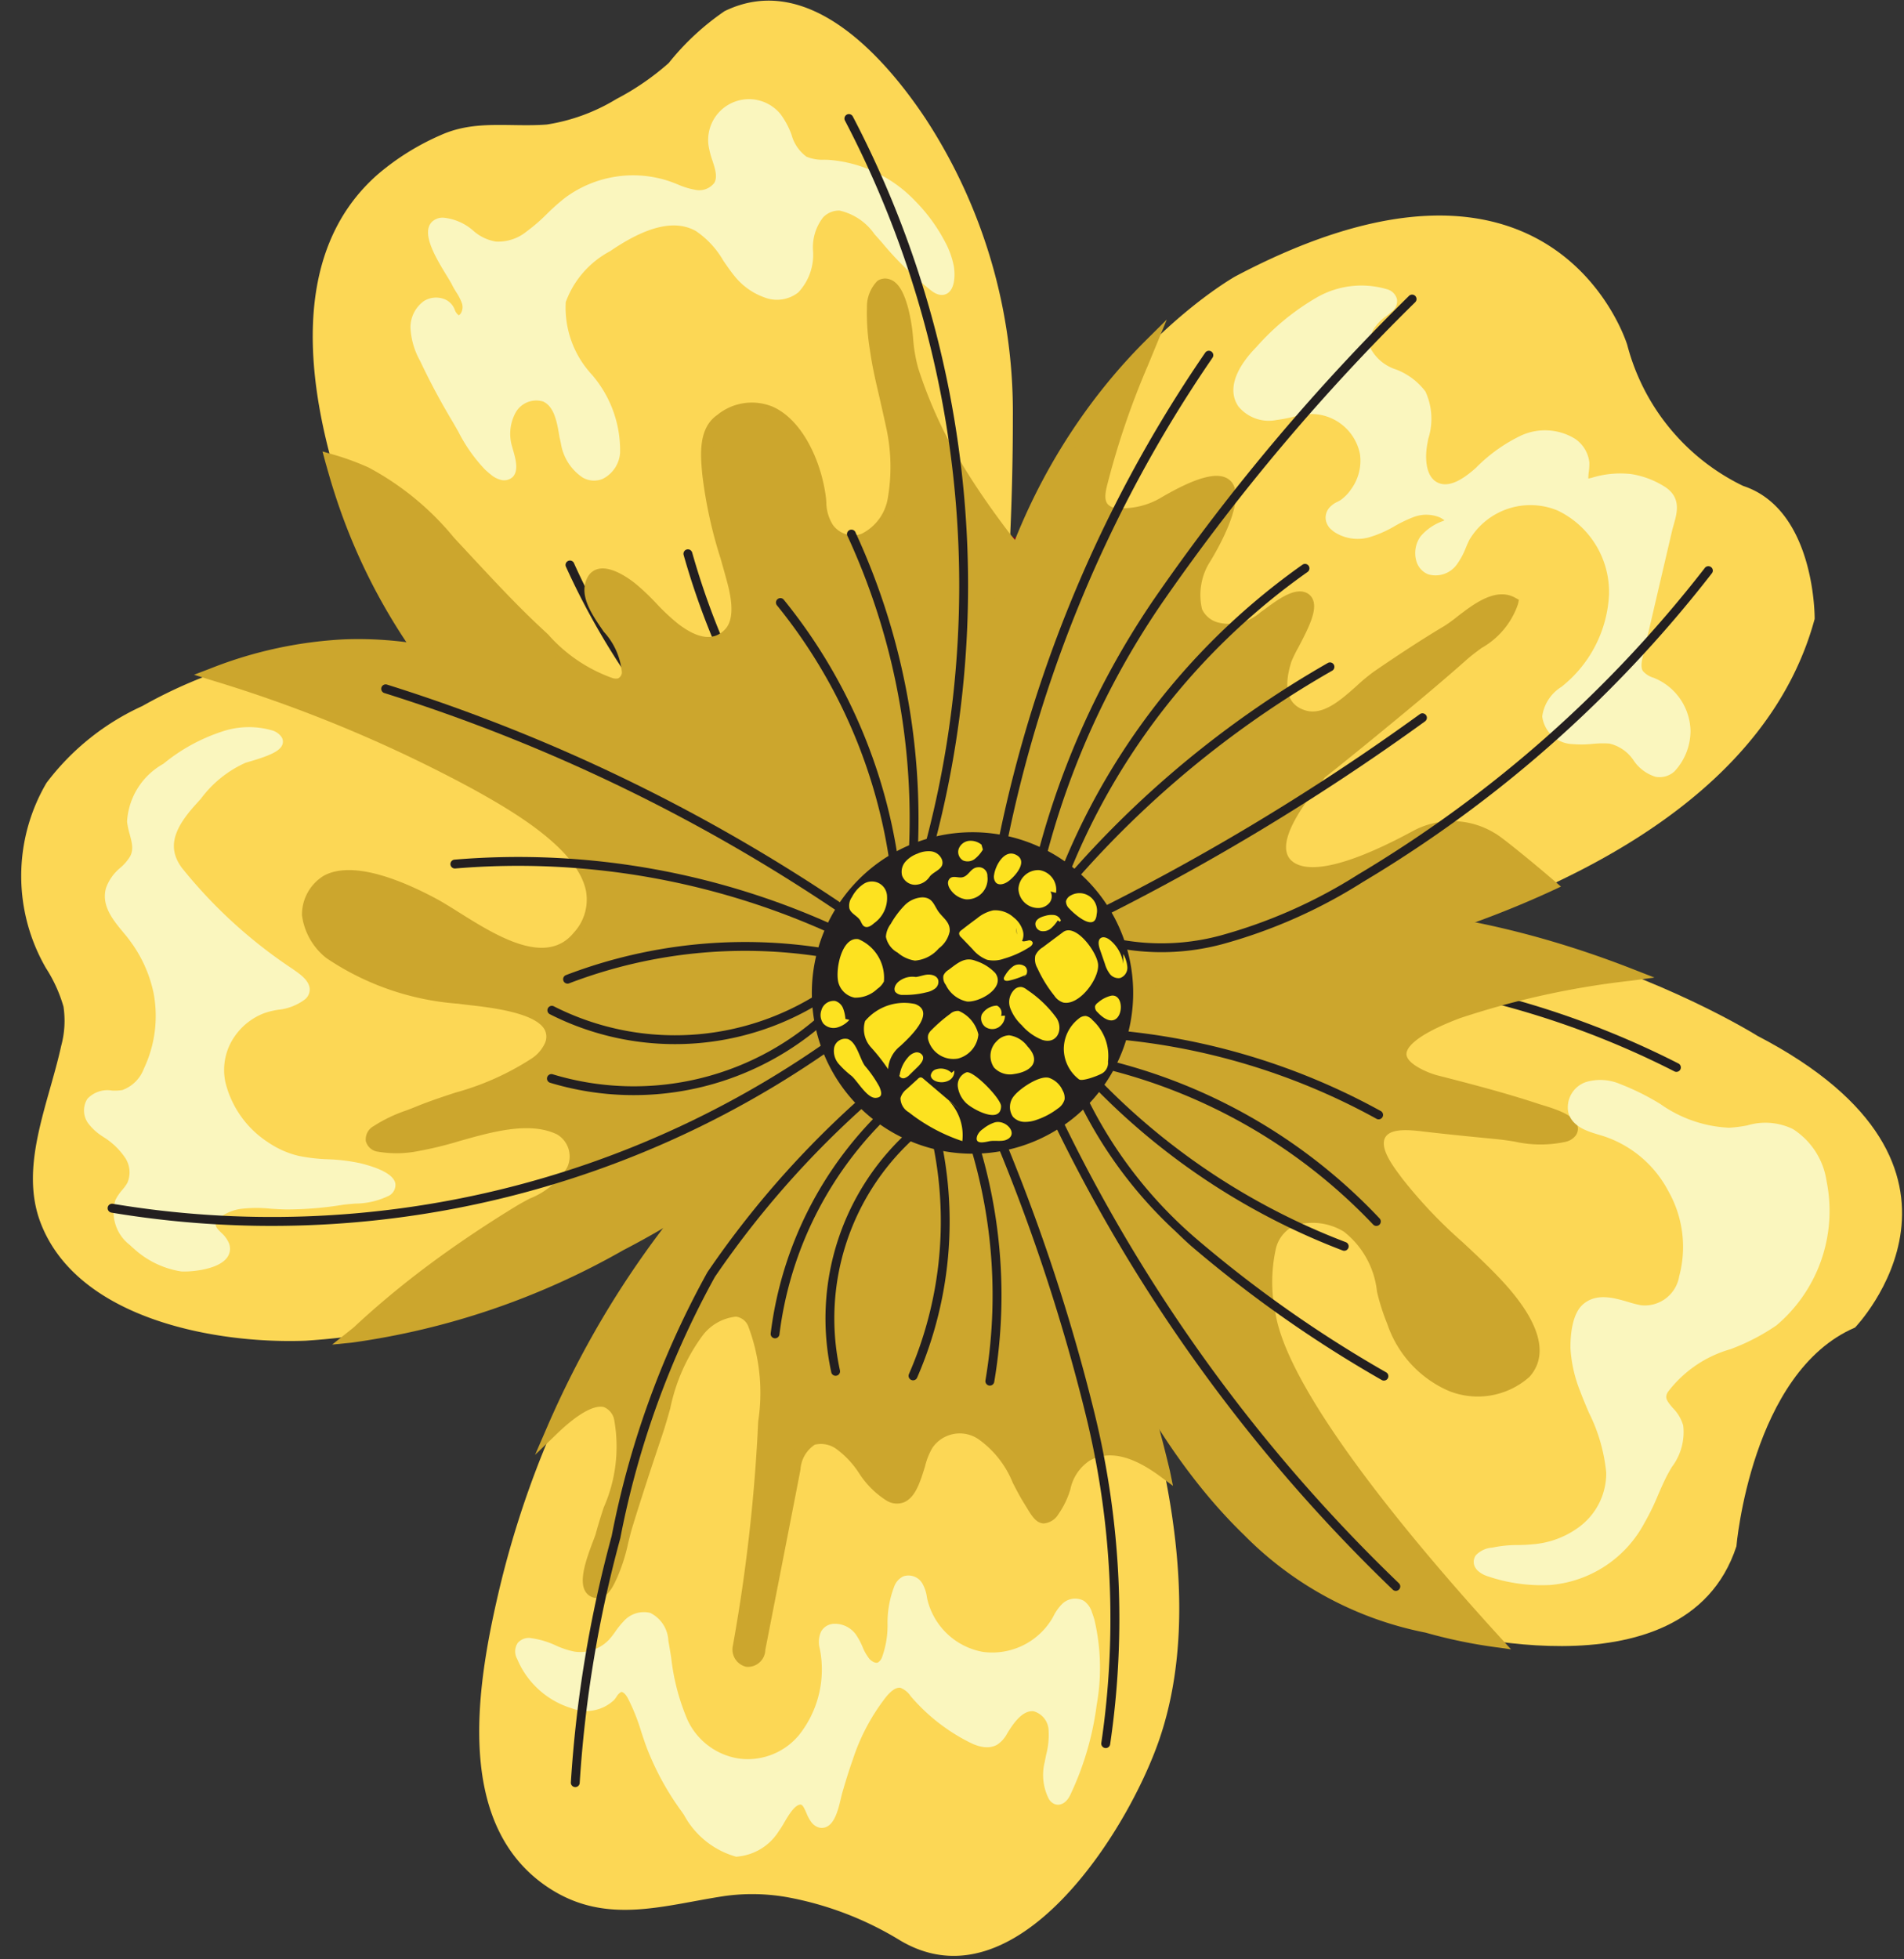 <svg xmlns="http://www.w3.org/2000/svg" xmlns:xlink="http://www.w3.org/1999/xlink" width="70" height="72" viewBox="0 0 70 72">
  <rect x="0" y="0" width="70" height="72" fill="#333333" stroke="none"/>
  <defs>
    <clipPath id="clip-center_left_flower">
      <rect width="70" height="72"/>
    </clipPath>
  </defs>
  <g id="center_left_flower" data-name="center left flower" clip-path="url(#clip-center_left_flower)">
    <g id="Group_91734" data-name="Group 91734" transform="translate(-3156.723 -12139.547)">
      <path id="Path_296750" data-name="Path 296750" d="M0,5.174C0,2.316,5.159,0,11.524,0S23.048,2.316,23.048,5.174s-5.159,5.174-11.524,5.174S0,8.031,0,5.174" transform="matrix(-0.719, -0.695, 0.695, -0.719, 3203.609, 12179.98)" fill="#cb4f67"/>
      <path id="Path_296751" data-name="Path 296751" d="M0,4.768C0,2.135,4.754,0,10.62,0S21.24,2.135,21.24,4.768,16.485,9.535,10.62,9.535,0,7.4,0,4.768" transform="matrix(-0.719, -0.695, 0.695, -0.719, 3202.872, 12178.139)" fill="#7b051d"/>
      <path id="Path_296752" data-name="Path 296752" d="M0,3.955C0,1.771,3.944,0,8.81,0s8.811,1.771,8.811,3.955S13.677,7.911,8.81,7.911,0,6.14,0,3.955" transform="matrix(-0.719, -0.695, 0.695, -0.719, 3202.135, 12176.297)" fill="#450014"/>
      <path id="Path_296755" data-name="Path 296755" d="M33.305,7.661S16.83-4.776,6.638,2.043c0,0-8.813,4.521-6.131,10.039,0,0,4.061,4.981,2.452,8.812,0,0,0,8.2,10.039,5.211,0,0,15.709-3.295,20.307-16.7Z" transform="matrix(-0.719, -0.695, 0.695, -0.719, 3212.529, 12205.41)" fill="#fcd755"/>
      <path id="Path_296756" data-name="Path 296756" d="M17.533,0A.163.163,0,0,0,17.4.072,32.2,32.2,0,0,1,.116,12.873a.163.163,0,0,0,.093.312A32.536,32.536,0,0,0,17.669.253.163.163,0,0,0,17.533,0" transform="matrix(-0.719, -0.695, 0.695, -0.719, 3209.425, 12188.257)" fill="#231f20"/>
      <path id="Path_296757" data-name="Path 296757" d="M0,6.449A95.724,95.724,0,0,0,12.032,21.728a19.7,19.7,0,0,0,9.925,5.65c2.675.584,6.892.907,8.057-2.294a9.449,9.449,0,0,0,.152-2.8A9.563,9.563,0,0,1,30.629,20a6.973,6.973,0,0,1,1.19-2.457c.9-1.014,2.013-1.686,2.531-2.984a9.193,9.193,0,0,0,.662-2.638c.373-4.4-3.617-7.465-7.075-9.322A21.9,21.9,0,0,0,14.789.165S2.988,1.545,0,6.449" transform="matrix(-0.719, -0.695, 0.695, -0.719, 3187.51, 12178.851)" fill="#fcd755"/>
      <path id="Path_296758" data-name="Path 296758" d="M14.559,0A57.4,57.4,0,0,0,.123,1.847a.163.163,0,0,0-.117.2.166.166,0,0,0,.2.117A57.092,57.092,0,0,1,20.39.623a.164.164,0,0,0,.178-.145A.162.162,0,0,0,20.423.3,57.766,57.766,0,0,0,14.559,0" transform="matrix(-0.719, -0.695, 0.695, -0.719, 3187.364, 12174.932)" fill="#231f20"/>
      <path id="Path_296759" data-name="Path 296759" d="M7.1,0A17.12,17.12,0,0,0,.3,1.276L0,1.408l.292.16A4.455,4.455,0,0,0,2.261,1.9c.285.008.555.015.8.042a27.5,27.5,0,0,1,3.756.678A27.4,27.4,0,0,1,13.866,5.5a.163.163,0,1,0,.164-.282A27.708,27.708,0,0,0,6.894,2.309a27.817,27.817,0,0,0-3.8-.687c-.255-.028-.531-.035-.823-.043A6.091,6.091,0,0,1,.8,1.425C5.981-.64,12.586.536,16.738,2.207a.163.163,0,0,0,.121-.3A27.21,27.21,0,0,0,7.1,0" transform="matrix(-0.719, -0.695, 0.695, -0.719, 3188.318, 12173.444)" fill="#231f20"/>
      <path id="Path_296760" data-name="Path 296760" d="M2.2,30.683a1.235,1.235,0,0,0,.2.07,2.926,2.926,0,0,0,1.15-.007,91.222,91.222,0,0,0,10.1-1.971c3.877-1,7.837-2.407,10.6-5.309a17.719,17.719,0,0,0,3.769-6.75,9.158,9.158,0,0,0,.57-4.478,6.758,6.758,0,0,0-4.714-4.906,5.339,5.339,0,0,1-1.448-.57,3.5,3.5,0,0,1-.941-1.093C20.318,3.775,19.518,1.4,17.5.46c-3.43-1.593-7.715,1.274-10,3.653A26.5,26.5,0,0,0,1.611,14.7,31.631,31.631,0,0,0,0,23.475c-.031,1.92.025,6.235,2.2,7.208" transform="matrix(-0.719, -0.695, 0.695, -0.719, 3170.482, 12196.985)" fill="#fcd755"/>
      <path id="Path_296761" data-name="Path 296761" d="M23.518,33.636s-17.548-4.555-21.993-14C-.016,16.358-1.567,8.824,3.227,7.684a12.146,12.146,0,0,0,4.1-1.747A7.382,7.382,0,0,0,9,4.381C10.379,2.582,11.367.584,13.83.1c4.1-.805,7.052,3.423,8.882,6.475a35.361,35.361,0,0,1,4.065,9.99,34.533,34.533,0,0,1,.933,7.494,34.831,34.831,0,0,1-.191,4.151c-.055.526-.3,4.3-.749,4.431l-3.252,1" transform="matrix(-0.719, -0.695, 0.695, -0.719, 3186.802, 12218.624)" fill="#fcd755"/>
      <path id="Path_296762" data-name="Path 296762" d="M10.953.791s-15.709,17.37-9.5,28.634c0,0,2.759,2.912,5.288,1.686a8,8,0,0,1,6.666.766s7.97,4.445,12.107-8.2c0,0,3.975-13.1-10.081-23.679Z" transform="matrix(-0.719, -0.695, 0.695, -0.719, 3204.033, 12184.457)" fill="#fcd755"/>
      <path id="Path_296763" data-name="Path 296763" d="M13.441,24.487a31.408,31.408,0,0,0,3.61-5.428C18.967,15,15.9,16.68,15.9,16.68c-1.13.644-2.265,1.29-3.44,1.851-.206.1-1.362.766-1.448.26a.439.439,0,0,1,.08-.284,6.431,6.431,0,0,1,1.793-1.6c.746-.593,1.49-1.185,2.25-1.762.4-.3,1.11-.858.8-1.434-.266-.487-1.168-.6-1.642-.676a45.126,45.126,0,0,0-5.2-.148c-1.008-.05-2.982-.271-3.024-1.634A2.661,2.661,0,0,1,7.719,9.027a3.885,3.885,0,0,1,3.164.207c1.108.445,2.368,1.71,3.638,1.337,1.184-.349,2.187-1.3,1.469-2.556a6,6,0,0,0-1.7-1.756C11.761,4.412,4.364,3.691,0,3.421A18.888,18.888,0,0,1,2.185,2.043C12.377-4.777,28.853,7.66,28.853,7.66V9.4c-2.936,8.563-10.4,13-15.411,15.088" transform="matrix(-0.719, -0.695, 0.695, -0.719, 3209.326, 12202.316)" fill="#cca62d"/>
      <path id="Path_296764" data-name="Path 296764" d="M9.975,0A12.856,12.856,0,0,0,2.682,2.059,18.527,18.527,0,0,0,.489,3.442L0,3.8l.6.038c4.222.261,11.677.971,14.179,2.8a5.664,5.664,0,0,1,1.637,1.688,1.254,1.254,0,0,1,.133,1.126,2.2,2.2,0,0,1-1.475,1.114,3.231,3.231,0,0,1-2.4-.743,7.894,7.894,0,0,0-1.09-.586,4.117,4.117,0,0,0-3.34-.2,2.858,2.858,0,0,0-1.773,2.43c.024.769.6,1.713,3.231,1.844.662.033,1.333.021,1.981.009a17.421,17.421,0,0,1,3.19.136l.113.018c.442.071,1.18.189,1.375.547s-.235.775-.737,1.157c-.728.553-1.453,1.129-2.155,1.687l-.1.078c-.16.127-.328.246-.5.366a4.331,4.331,0,0,0-1.35,1.294.641.641,0,0,0-.106.429.417.417,0,0,0,.227.315c.326.163.883-.082,1.437-.369l.092-.047c1.2-.576,2.4-1.257,3.454-1.858.323-.177,1.08-.465,1.337-.224.126.119.329.583-.491,2.321a30.7,30.7,0,0,1-3.585,5.386l-.52.658.774-.323C19.633,22.6,26.785,18.1,29.675,9.667l.012-.07V7.749L29.6,7.683C29.471,7.585,19.286,0,9.975,0M1.247,3.441A18.079,18.079,0,0,1,2.9,2.432c9.591-6.416,25.051,4.584,26.351,5.534V9.56c-2.712,7.867-9.223,12.247-14.5,14.59a29.529,29.529,0,0,0,3.116-4.8c.713-1.51.838-2.407.4-2.823-.555-.523-1.716.089-1.846.16-1.051.6-2.239,1.277-3.429,1.846l-.1.053c-.81.421-1,.386-1.044.365a.514.514,0,0,1,.062-.137,3.96,3.96,0,0,1,1.225-1.158c.174-.124.348-.248.514-.38l.1-.078c.7-.556,1.424-1.131,2.148-1.68.378-.288,1.263-.961.855-1.711-.3-.545-1.134-.679-1.688-.768l-.111-.018a17.8,17.8,0,0,0-3.268-.142c-.642.011-1.3.023-1.953-.008-1.267-.064-2.785-.362-2.818-1.425A2.452,2.452,0,0,1,8.432,9.419a3.739,3.739,0,0,1,2.988.212,7.658,7.658,0,0,1,1.028.555,3.581,3.581,0,0,0,2.751.788,2.623,2.623,0,0,0,1.755-1.369A1.686,1.686,0,0,0,16.8,8.1a6.068,6.068,0,0,0-1.757-1.824c-2.47-1.8-9.447-2.544-13.791-2.838" transform="matrix(-0.719, -0.695, 0.695, -0.719, 3209.634, 12202.887)" fill="#cca62d"/>
      <path id="Path_296765" data-name="Path 296765" d="M27.692,3.732a10.761,10.761,0,0,1-4.2.3c-1.464-.074-2.927-.181-4.394-.15a6.722,6.722,0,0,0-3.29.538.6.6,0,0,0-.214.209.471.471,0,0,0,.064.479c.661.926,3.005.494,3.31,1.575.164.584-.914.754-1.278.782-.7.055-1.417-.056-2.11.023-.755.085-1.6.377-1.581,1.28.012.677.785,1.2,1.3,1.5a22.5,22.5,0,0,1,3.336,2.168c.489.424,1.194,1.009,1.044,1.745-.507,2.476-3.254,1.6-4.658.444a2.045,2.045,0,0,0-.964-.568,1.131,1.131,0,0,0-1.215.619,1.972,1.972,0,0,0,.214,1.791,6.867,6.867,0,0,0,1.987,1.949c.768.538,1.59,1,2.33,1.581a8.031,8.031,0,0,1,1.152,1.033c.217.251.574.793.182.986-.282.139-.755-.132-.988-.264-.662-.377-1.168-.986-1.833-1.35a16.691,16.691,0,0,0-3.862-1.487c-.931-.239-1.877-.419-2.827-.565-.113-.017-.229-.028-.344-.041A107.759,107.759,0,0,1,0,6.449C2.988,1.545,14.788.165,14.789.165A21.9,21.9,0,0,1,27.937,2.6c.335.18.675.372,1.015.574a9.439,9.439,0,0,1-1.26.56" transform="matrix(-0.719, -0.695, 0.695, -0.719, 3187.509, 12178.851)" fill="#cca62d"/>
      <path id="Path_296766" data-name="Path 296766" d="M17.847,0a24.417,24.417,0,0,0-2.826.167c-.1,0-11.9,1.384-14.949,6.386L0,6.671l.076.115a107.554,107.554,0,0,0,8.87,11.891L9,18.739l.18.02c.08.008.161.017.238.029,1.039.159,1.957.342,2.807.56a16.561,16.561,0,0,1,3.811,1.467,5.663,5.663,0,0,1,.9.662,6.44,6.44,0,0,0,.928.686c.285.162.808.459,1.192.27a.5.5,0,0,0,.285-.357,1.351,1.351,0,0,0-.4-.966,8.279,8.279,0,0,0-1.183-1.062c-.458-.359-.951-.677-1.428-.984-.306-.2-.613-.4-.911-.6A6.766,6.766,0,0,1,13.5,16.577a1.783,1.783,0,0,1-.2-1.584.919.919,0,0,1,.987-.5,1.574,1.574,0,0,1,.754.434l.1.088c.978.805,2.564,1.482,3.733,1.071a2.007,2.007,0,0,0,1.276-1.639c.171-.839-.578-1.487-1.073-1.916l-.042-.036A16.592,16.592,0,0,0,16.4,10.737c-.246-.142-.492-.285-.737-.432-.508-.3-1.184-.772-1.194-1.321-.011-.6.456-.954,1.389-1.06a7.645,7.645,0,0,1,1.091-.017A8.861,8.861,0,0,0,17.964,7.9c.25-.02,1.088-.118,1.387-.546a.59.59,0,0,0,.082-.512c-.2-.7-1.023-.868-1.821-1.027A2.548,2.548,0,0,1,16.092,5.2a.262.262,0,0,1-.048-.251.409.409,0,0,1,.14-.127,5.7,5.7,0,0,1,2.827-.5l.349-.006c1.178-.024,2.378.041,3.539.1l1.072.057a10.37,10.37,0,0,0,4.051-.326,9.7,9.7,0,0,0,1.289-.573l.342-.181-.332-.2c-.344-.2-.686-.4-1.024-.579A21.822,21.822,0,0,0,17.847,0M.515,6.664C3.543,1.978,14.956.612,15.071.6a21.677,21.677,0,0,1,13.02,2.407c.219.118.442.241.665.37a8.639,8.639,0,0,1-.879.369,10,10,0,0,1-3.883.3L22.923,3.99c-1.169-.064-2.382-.13-3.572-.105l-.345.006a5.983,5.983,0,0,0-3.058.568.8.8,0,0,0-.288.289.686.686,0,0,0,.079.705,2.784,2.784,0,0,0,1.789.789c.7.14,1.362.272,1.488.719a.155.155,0,0,1-.021.146,1.732,1.732,0,0,1-1.064.361,8.76,8.76,0,0,1-.964,0,8.135,8.135,0,0,0-1.154.019c-1.487.169-1.786.909-1.774,1.5.015.757.759,1.3,1.405,1.685.247.148.5.292.743.435a16.018,16.018,0,0,1,2.562,1.711l.043.037c.469.406,1.052.911.931,1.5a1.6,1.6,0,0,1-.995,1.317,3.946,3.946,0,0,1-3.312-1l-.1-.085a1.945,1.945,0,0,0-.967-.53A1.337,1.337,0,0,0,12.9,14.8a2.184,2.184,0,0,0,.224,2,7.174,7.174,0,0,0,2.048,2.015c.3.212.614.412.925.613.469.3.953.614,1.395.961a7.977,7.977,0,0,1,1.122,1,1.013,1.013,0,0,1,.3.6c0,.013-.006.032-.052.054-.177.087-.631-.171-.78-.255a5.994,5.994,0,0,1-.869-.644,6.11,6.11,0,0,0-.973-.71,16.97,16.97,0,0,0-3.911-1.506c-.864-.222-1.8-.408-2.849-.569-.084-.013-.17-.022-.257-.032l-.011,0A107.166,107.166,0,0,1,.515,6.664" transform="matrix(-0.719, -0.695, 0.695, -0.719, 3187.543, 12179.185)" fill="#cca62d"/>
      <path id="Path_296767" data-name="Path 296767" d="M19.493,14.993a34.941,34.941,0,0,1-.191,4.151c-.056.526-.305,4.3-.749,4.431l-3.252,1A56.025,56.025,0,0,1,0,17.746,2.688,2.688,0,0,0,2.465,16.22c.282-.883-.435-1.495-.53-2.316-.079-.682.34-.5.889-.362,1.007.247,1.847.766,2.919.543a1.439,1.439,0,0,0,1.213-1.648c-.048-.6-1.326-2.038-.292-2.331.817-.232,1.737.249,2.564.093,1.072-.2,1.2-.921.633-1.8L6.183,2.732c-.409-.613.28-.945.613-.46a63.251,63.251,0,0,0,4.743,6.21c.813.919,1.9,2.34,3.141,2.7.994.293,1.262-.895,1.22-1.645-.078-1.377-.936-2.555-1.5-3.758q-.743-1.57-1.524-3.121a14.054,14.054,0,0,1-.9-1.732C11.907.737,11.7.25,11.921.075c.578-.46,1.173,1.333,1.338,1.626.677,1.209,1.185,2.8,2.476,3.538S17.213,4.1,17.244,3.215A35.406,35.406,0,0,1,18.56,7.5a34.5,34.5,0,0,1,.933,7.494" transform="matrix(-0.719, -0.695, 0.695, -0.719, 3187.188, 12206.395)" fill="#cca62d"/>
      <path id="Path_296768" data-name="Path 296768" d="M12.706,0a.524.524,0,0,0-.33.123c-.32.255-.137.764-.039,1.038l.021.058a6.56,6.56,0,0,0,.58,1.167c.114.195.228.39.329.592.484.955.981,1.975,1.522,3.117.146.309.311.616.477.926a6.824,6.824,0,0,1,1.007,2.751,1.768,1.768,0,0,1-.4,1.355.568.568,0,0,1-.545.07,6.924,6.924,0,0,1-2.713-2.264c-.114-.132-.223-.258-.328-.376a62.7,62.7,0,0,1-4.726-6.19.653.653,0,0,0-.9-.231.64.64,0,0,0-.075.934c3.049,4.7,3.577,5.516,3.679,5.667l0,0a1.176,1.176,0,0,1,.254,1.022.976.976,0,0,1-.745.444,3.348,3.348,0,0,1-1.136-.064,3.3,3.3,0,0,0-1.446-.025.724.724,0,0,0-.5.4c-.182.416.09.954.354,1.476a2.6,2.6,0,0,1,.283.683,1.219,1.219,0,0,1-1.041,1.418,3.625,3.625,0,0,1-1.973-.281c-.272-.092-.553-.187-.849-.26L3.3,13.507c-.339-.089-.632-.165-.841.016a.7.7,0,0,0-.154.623,3.168,3.168,0,0,0,.317.959,1.664,1.664,0,0,1,.222,1.266c-.242.757-.989,1.208-2.286,1.377L0,17.821l.468.321A56.7,56.7,0,0,0,15.837,25l.059.015L15.955,25l3.251-1c.34-.1.579-.811.868-4.237.015-.175.026-.307.034-.379a35.251,35.251,0,0,0,.192-4.176,34.8,34.8,0,0,0-.939-7.541,35.782,35.782,0,0,0-1.325-4.31l-.382-1.017-.038,1.086c-.049,1.439-.372,1.83-.56,1.935a.631.631,0,0,1-.625-.092A5.531,5.531,0,0,1,14.494,2.7c-.151-.307-.3-.607-.456-.888-.028-.05-.068-.145-.12-.266C13.613.834,13.278.128,12.831.016A.487.487,0,0,0,12.706,0m2.856,11.667a.926.926,0,0,0,.585-.2,2.146,2.146,0,0,0,.559-1.72,7.138,7.138,0,0,0-1.057-2.931c-.163-.3-.325-.6-.468-.907-.542-1.145-1.042-2.168-1.527-3.127-.105-.209-.224-.412-.342-.614a6.179,6.179,0,0,1-.544-1.09l-.022-.064c-.168-.467-.113-.541-.1-.551.044-.034.065-.029.078-.025.276.07.653.949.794,1.28.06.14.108.25.14.308.153.274.3.568.445.867a5.844,5.844,0,0,0,2.113,2.753,1.033,1.033,0,0,0,1.051.093,1.755,1.755,0,0,0,.69-1.321c.387,1.117.716,2.24.98,3.349a34.366,34.366,0,0,1,.927,7.447,34.832,34.832,0,0,1-.19,4.125c-.007.073-.019.209-.034.388-.244,2.892-.453,3.706-.588,3.866l-3.167.971A56.811,56.811,0,0,1,1.16,18.085a2.532,2.532,0,0,0,2.1-1.582,2.079,2.079,0,0,0-.241-1.579,2.8,2.8,0,0,1-.28-.828c-.023-.2.01-.247.01-.248a1.47,1.47,0,0,1,.444.079l.167.043c.278.068.55.16.814.249a4.016,4.016,0,0,0,2.2.3,1.651,1.651,0,0,0,1.386-1.878,2.611,2.611,0,0,0-.328-.846c-.2-.39-.444-.876-.344-1.105.011-.026.045-.1.223-.153a2.913,2.913,0,0,1,1.256.036,3.705,3.705,0,0,0,1.288.062,1.317,1.317,0,0,0,1.064-.7A1.549,1.549,0,0,0,10.633,8.5L6.955,2.831c-.1-.154-.12-.285-.045-.336s.194-.033.3.116a63.119,63.119,0,0,0,4.759,6.232c.1.117.212.243.325.373a7.2,7.2,0,0,0,2.918,2.4,1.251,1.251,0,0,0,.353.054" transform="matrix(-0.719, -0.695, 0.695, -0.719, 3187.461, 12206.962)" fill="#cca62d"/>
      <path id="Path_296769" data-name="Path 296769" d="M24.381,19.7c-.095-.24-.189-.476-.277-.7a29.445,29.445,0,0,0-2.033-4.3c-.242-.4-.523-.661-.986-.45a2.967,2.967,0,0,0-1.126,1.653c-1.379,4.869-2.529-.588-2.529-.588-.313-.917-.969-1.952-2.049-1.426a1.939,1.939,0,0,0-.973,1.508c-.079.354-.165,1.348-.552,1.512-.594.251-.908-1.674-1.115-2.089-.371-.743-.992-1.473-1.89-1.032-.985.484-.773,2.05-.952,2.946-.2,1-.433,2.043-.693,3-.183.671-.14,2.155-.993,2.385-.482-.769-.1-1.783-.034-2.618.078-1.007.182-2.012.292-3.016q.206-1.884.453-3.763c-.09-.78-.221-3.206-1.405-3.27-1.374-.073-2.393,3.021-2.7,4a2.8,2.8,0,0,1-2.1,1.935c-.178.056-1.552.179-2.711.247C3.058,7.7,9.307.792,9.307.792L13.785,0c9.245,6.956,10.69,15,10.6,19.7" transform="matrix(-0.719, -0.695, 0.695, -0.719, 3202.849, 12183.314)" fill="#cca62d"/>
      <path id="Path_296770" data-name="Path 296770" d="M14.164,0,9.52.821,9.47.876C9.407.946,3.159,7.909.121,15.786L0,16.1l.337-.02c1-.059,2.533-.185,2.763-.257a3.015,3.015,0,0,0,2.245-2.076C6.43,10.339,7.356,9.886,7.831,9.9c.895.048,1.091,2,1.175,2.834l.022.216c-.156,1.178-.3,2.4-.45,3.743-.1.9-.21,1.954-.293,3.023-.016.207-.053.426-.092.659a2.936,2.936,0,0,0,.158,2.092l.085.136.155-.042c.784-.212.933-1.223,1.043-1.962a5.515,5.515,0,0,1,.1-.576c.232-.853.467-1.867.7-3.011a6.713,6.713,0,0,0,.092-.822c.058-.782.124-1.668.744-1.972.6-.3,1.141.017,1.6.934a4.627,4.627,0,0,1,.177.545c.236.819.447,1.46.822,1.639a.471.471,0,0,0,.4.008c.424-.18.546-.9.634-1.418.017-.1.031-.183.045-.247a1.726,1.726,0,0,1,.856-1.359.9.9,0,0,1,.772-.06,2.287,2.287,0,0,1,.977,1.36c.09.434.618,2.725,1.53,2.756h.02c.529,0,.971-.694,1.392-2.179A2.786,2.786,0,0,1,21.5,14.68c.249-.114.436-.09.71.364a29.4,29.4,0,0,1,2.017,4.267l.675,1.7.022-1.081C25.009,15.578,23.738,7.2,14.239.057ZM9.743,1.222,14.054.461c8.5,6.427,10.254,13.836,10.423,18.311a28.122,28.122,0,0,0-1.9-3.951.959.959,0,0,0-1.261-.535,3.17,3.17,0,0,0-1.246,1.792c-.507,1.79-.892,1.873-.98,1.863-.37-.012-.881-1.27-1.127-2.438a2.629,2.629,0,0,0-1.228-1.646,1.326,1.326,0,0,0-1.129.07,2.147,2.147,0,0,0-1.09,1.654c-.015.07-.031.163-.049.269-.051.3-.17,1-.376,1.092-.267-.109-.5-.928-.63-1.368a4.336,4.336,0,0,0-.205-.619c-.57-1.139-1.344-1.54-2.18-1.13s-.922,1.476-.985,2.33a6.734,6.734,0,0,1-.084.768c-.228,1.135-.46,2.139-.69,2.983a5.8,5.8,0,0,0-.115.626c-.085.582-.19,1.291-.571,1.537a2.985,2.985,0,0,1-.011-1.626c.039-.232.078-.471.1-.7.083-1.063.194-2.117.292-3.009.148-1.346.3-2.576.452-3.758l0-.027-.028-.264c-.1-1.024-.318-3.156-1.584-3.224-1.046-.076-2.028,1.341-2.924,4.152A2.564,2.564,0,0,1,2.97,15.41c-.138.041-1.208.144-2.32.216a55.821,55.821,0,0,1,9.093-14.4" transform="matrix(-0.719, -0.695, 0.695, -0.719, 3202.922, 12183.703)" fill="#cca62d"/>
      <path id="Path_296771" data-name="Path 296771" d="M17.158,17.8a51.885,51.885,0,0,0,9.826-3.856,15.387,15.387,0,0,1-2.735,4.126c-2.759,2.9-6.719,4.308-10.6,5.31a91.08,91.08,0,0,1-10.1,1.971,2.925,2.925,0,0,1-1.15.007,1.3,1.3,0,0,1-.2-.071C.029,24.313-.027,20,0,18.079A31.606,31.606,0,0,1,1.611,9.3,27.763,27.763,0,0,1,6.38,0c-.02.15-.037.283-.042.37Q6.3,1.1,6.224,1.833c-.1.973-.244,1.941-.426,2.9S5.4,6.652,5.153,7.6c-.193.746-.644,1.659-.366,2.425a1.148,1.148,0,0,0,1.4.779c1.6-.526,2.4-2.8,3.328-4.037a3.947,3.947,0,0,1,1-1.006c.3-.192.517-.026.446.329a7.674,7.674,0,0,1-.62,1.573c-.617,1.4-1.564,2.723-1.828,4.239a1.568,1.568,0,0,0,.051.876c.62,1.461,2.979-.618,3.621-1.071a9.744,9.744,0,0,1,4.551-2.129,2.219,2.219,0,0,1,1.549.428c1.631,1.971-1.593,3.119-3.023,3.525-1.452.411-4.832.644-4.653,2.833.254,3.1,4.66,1.936,6.553,1.434" transform="matrix(-0.719, -0.695, 0.695, -0.719, 3174.232, 12193.104)" fill="#cca62d"/>
      <path id="Path_296772" data-name="Path 296772" d="M6.907,0,6.428.566A27.857,27.857,0,0,0,1.62,9.94,31.415,31.415,0,0,0,0,18.777c-.069,4.195.714,6.687,2.324,7.409a1.466,1.466,0,0,0,.233.082,3.142,3.142,0,0,0,1.235,0,90.692,90.692,0,0,0,10.127-1.976c3.667-.947,7.8-2.325,10.7-5.37A15.46,15.46,0,0,0,27.4,14.737l.265-.566-.559.28a51.311,51.311,0,0,1-9.785,3.84c-1.368.363-4.213,1.118-5.552.173a1.79,1.79,0,0,1-.73-1.414c-.132-1.609,2-2.06,3.554-2.388.348-.074.677-.143.942-.218,1.432-.406,3.213-1.13,3.568-2.271a1.674,1.674,0,0,0-.436-1.6,2.4,2.4,0,0,0-1.735-.507,9.948,9.948,0,0,0-4.658,2.168c-.081.057-.188.139-.315.237-.622.477-1.918,1.474-2.608,1.286a.56.56,0,0,1-.372-.36,1.336,1.336,0,0,1-.036-.754,9.973,9.973,0,0,1,1.142-2.837c.231-.439.47-.893.671-1.352.055-.125.112-.247.169-.369a5.428,5.428,0,0,0,.464-1.249.554.554,0,0,0-.179-.6.531.531,0,0,0-.6.041A4.085,4.085,0,0,0,9.555,7.339a13.257,13.257,0,0,0-.81,1.283C8.11,9.714,7.389,10.952,6.332,11.3a.937.937,0,0,1-1.124-.647,2.853,2.853,0,0,1,.206-1.747c.061-.19.12-.375.166-.551.261-1.006.472-1.948.648-2.878.189-1,.333-1.983.428-2.921.051-.5.09-.995.115-1.474,0-.077.019-.192.036-.324ZM3.089,25.9a1.633,1.633,0,0,1-.417-.048,1.04,1.04,0,0,1-.166-.058c-1.438-.644-2.133-3-2.067-7.006a31.024,31.024,0,0,1,1.6-8.716A28,28,0,0,1,6.317,1.411c-.023.362-.055.731-.092,1.1-.095.925-.238,1.9-.424,2.884-.174.92-.383,1.853-.642,2.851-.043.168-.1.344-.158.526A3.2,3.2,0,0,0,4.8,10.8a1.367,1.367,0,0,0,1.669.912c1.214-.4,1.978-1.713,2.652-2.872A12.9,12.9,0,0,1,9.9,7.6a3.7,3.7,0,0,1,.941-.952.213.213,0,0,1,.124-.046.447.447,0,0,1-.007.149A5.013,5.013,0,0,1,10.528,7.9c-.058.125-.118.251-.174.38-.2.444-.431.891-.658,1.324a10.288,10.288,0,0,0-1.185,2.965,1.728,1.728,0,0,0,.065,1,.978.978,0,0,0,.661.609c.826.218,1.974-.589,2.983-1.362.122-.093.224-.172.3-.227a9.614,9.614,0,0,1,4.444-2.09,2.037,2.037,0,0,1,1.363.35,1.257,1.257,0,0,1,.357,1.2c-.229.735-1.421,1.457-3.272,1.982-.251.071-.573.139-.914.212-1.616.341-4.059.859-3.9,2.849a2.229,2.229,0,0,0,.912,1.734c1.5,1.062,4.482.272,5.913-.108a50.622,50.622,0,0,0,9.3-3.589,14.532,14.532,0,0,1-2.419,3.5c-2.819,2.965-6.886,4.317-10.493,5.248A90.058,90.058,0,0,1,3.736,25.837a4.65,4.65,0,0,1-.648.06" transform="matrix(-0.719, -0.695, 0.695, -0.719, 3173.899, 12193.758)" fill="#cca62d"/>
      <path id="Path_296773" data-name="Path 296773" d="M3.766,15.636A7.558,7.558,0,0,1,1.6,13.5,10.81,10.81,0,0,1,.033,10.508c-.045-.135-.062-.327.071-.375a.247.247,0,0,1,.146,0,1.734,1.734,0,0,1,.921.787,4.128,4.128,0,0,0,.749.979.964.964,0,0,0,1.143.123c.425-.32.334-.969.216-1.487a.91.91,0,0,1-.025-.443c.077-.275.379-.414.652-.5a6.682,6.682,0,0,1,2.628-.274.967.967,0,0,0,.639-.074.846.846,0,0,0,.243-.794,7.812,7.812,0,0,0-.734-2.58c-.183-.406-.388-.8-.595-1.2-.111-.212-.695-1.029-.322-1.2a.366.366,0,0,1,.211-.012c.279.042.682.375.914.1.278-.335-.024-1.06-.068-1.434a1.77,1.77,0,0,1,.4-1.554c.6-.5,1.7-.269,2.4-.151a9.9,9.9,0,0,1,2.241.659c.688.294,1.32.728,2.036.952.208.065.481.09.6-.092.1-.152.032-.353.021-.536a1.273,1.273,0,0,1,.8-1.088A2.974,2.974,0,0,1,17.835.24c.119.052.25.133.263.263a.354.354,0,0,1-.167.284c-.426.339-1.011.417-1.458.729a1.674,1.674,0,0,0-.7,1.384c.006.284.085.563.082.846a.778.778,0,0,1-.369.717c-.317.151-.683-.052-.969-.257a11.068,11.068,0,0,0-2.581-1.629A2.649,2.649,0,0,0,8.309,5.244a4.084,4.084,0,0,0,1.733,2.961.769.769,0,0,1,.33.369c.1.349-.368.611-.725.552a10.642,10.642,0,0,0-1.039-.306.513.513,0,0,0-.523.265.575.575,0,0,0,.03.4c.306.828,1.183,1.345,1.479,2.177a.465.465,0,0,1,.021.33.377.377,0,0,1-.443.173,1.507,1.507,0,0,1-.45-.252,2.771,2.771,0,0,0-3.058.025A2.77,2.77,0,0,0,4.59,14.8a2.076,2.076,0,0,1,.107.584.468.468,0,0,1-.322.451A.61.61,0,0,1,4,15.757q-.118-.057-.233-.122" transform="matrix(-0.719, -0.695, 0.695, -0.719, 3188.593, 12212.993)" fill="#faf6be"/>
      <path id="Path_296774" data-name="Path 296774" d="M16.882,0a3.151,3.151,0,0,0-1.439.345,1.488,1.488,0,0,0-.916,1.294c0,.053.01.106.017.16a.446.446,0,0,1,0,.243c-.038.057-.188.058-.357,0a7.285,7.285,0,0,1-1.194-.539c-.265-.14-.539-.284-.822-.4A10.119,10.119,0,0,0,9.88.428L9.742.4A3.144,3.144,0,0,0,7.3.627a2,2,0,0,0-.481,1.746,3.7,3.7,0,0,0,.078.379c.074.307.175.727.039.89-.051.061-.154.03-.38-.064a1.49,1.49,0,0,0-.334-.109.564.564,0,0,0-.335.03.412.412,0,0,0-.227.26c-.093.3.133.716.373,1.111.032.055.059.1.076.13.186.353.4.766.589,1.183A7.5,7.5,0,0,1,7.416,8.69c.024.313-.025.514-.148.6a.8.8,0,0,1-.482.04,6.94,6.94,0,0,0-2.728.281c-.167.053-.674.212-.8.648a1.105,1.105,0,0,0,.022.55c.105.463.185,1.025-.134,1.265a.756.756,0,0,1-.875-.117,2.879,2.879,0,0,1-.566-.716c-.046-.072-.092-.145-.14-.216a1.951,1.951,0,0,0-1.046-.876.453.453,0,0,0-.276,0c-.224.081-.305.342-.2.648a10.973,10.973,0,0,0,1.6,3.054,7.74,7.74,0,0,0,2.236,2.194c.081.046.163.089.247.129a.8.8,0,0,0,.515.1.678.678,0,0,0,.494-.653,1.683,1.683,0,0,0-.082-.528l-.031-.118a2.567,2.567,0,0,1,.989-2.633,2.567,2.567,0,0,1,2.813-.023l.07.05a1.38,1.38,0,0,0,.447.233.589.589,0,0,0,.7-.3.671.671,0,0,0-.017-.486,3.73,3.73,0,0,0-.784-1.169,3.406,3.406,0,0,1-.7-1.012.379.379,0,0,1-.031-.249c.035-.091.184-.129.307-.126a1.721,1.721,0,0,1,.5.143,2.469,2.469,0,0,0,.513.16.955.955,0,0,0,.833-.282.564.564,0,0,0,.137-.542.93.93,0,0,0-.4-.477A3.873,3.873,0,0,1,8.743,5.452a2.451,2.451,0,0,1,.964-2.141A2.494,2.494,0,0,1,12.075,3,8.048,8.048,0,0,1,14.09,4.222c.17.128.341.255.513.379a1.2,1.2,0,0,0,1.189.276.991.991,0,0,0,.492-.911,3.084,3.084,0,0,0-.044-.478,3.017,3.017,0,0,1-.039-.374,1.462,1.462,0,0,1,.612-1.2,3.123,3.123,0,0,1,.646-.312,3.091,3.091,0,0,0,.823-.425A.536.536,0,0,0,18.531.7.559.559,0,0,0,18.139.26,3.139,3.139,0,0,0,16.882,0M14.407,2.52a.565.565,0,0,0,.5-.238.744.744,0,0,0,.071-.543c-.006-.042-.012-.084-.015-.126-.021-.382.338-.706.681-.882A2.735,2.735,0,0,1,17.965.657c.109.047.132.082.134.087a.314.314,0,0,1-.085.091A2.719,2.719,0,0,1,17.3,1.2a3.458,3.458,0,0,0-.736.36,1.88,1.88,0,0,0-.8,1.566,3.349,3.349,0,0,0,.043.426,2.783,2.783,0,0,1,.039.413.582.582,0,0,1-.244.523c-.171.08-.415,0-.749-.238-.17-.122-.338-.248-.507-.374a8.376,8.376,0,0,0-2.128-1.283,2.957,2.957,0,0,0-2.774.371A2.879,2.879,0,0,0,8.31,5.474,4.3,4.3,0,0,0,10.131,8.6c.117.087.226.167.25.253a.134.134,0,0,1-.042.136.544.544,0,0,1-.439.144A2.161,2.161,0,0,1,9.475,9a2.044,2.044,0,0,0-.636-.173.715.715,0,0,0-.739.4.772.772,0,0,0,.028.556,3.8,3.8,0,0,0,.777,1.148,3.352,3.352,0,0,1,.7,1.029c.037.1.034.152.026.172-.016.039-.107.068-.19.046a1.022,1.022,0,0,1-.3-.168l-.077-.053A2.918,2.918,0,0,0,4.6,15.075l.034.128A1.345,1.345,0,0,1,4.7,15.6c-.006.121-.073.233-.15.249a.467.467,0,0,1-.238-.065c-.075-.035-.148-.073-.22-.114a7.367,7.367,0,0,1-2.1-2.075A10.533,10.533,0,0,1,.455,10.658a.45.45,0,0,1-.02-.09,1.587,1.587,0,0,1,.772.7c.045.068.09.138.134.208a3.217,3.217,0,0,0,.659.82,1.179,1.179,0,0,0,1.409.127c.586-.439.384-1.329.3-1.709a.743.743,0,0,1-.027-.336c.04-.142.206-.256.508-.351a6.493,6.493,0,0,1,2.541-.265,1.153,1.153,0,0,0,.782-.11,1.013,1.013,0,0,0,.338-.991A7.9,7.9,0,0,0,7.1,6C6.9,5.575,6.684,5.156,6.5,4.8c-.019-.036-.051-.089-.089-.152-.314-.52-.352-.7-.328-.761,0,.006.022.005.082.014a1.258,1.258,0,0,1,.232.081c.246.1.617.257.88-.059s.15-.851.05-1.269a3.2,3.2,0,0,1-.068-.329A1.6,1.6,0,0,1,7.581.961C8.067.554,9.031.722,9.668.832l.139.024A9.658,9.658,0,0,1,12,1.5c.266.114.533.254.79.389a7.732,7.732,0,0,0,1.266.57,1.184,1.184,0,0,0,.351.059" transform="matrix(-0.719, -0.695, 0.695, -0.719, 3188.597, 12213.3)" fill="#faf6be"/>
      <path id="Path_296775" data-name="Path 296775" d="M3.831,2.414c-.241-.3-.639-.106-.927-.243-.609-.29.334-1.412.588-1.605A3.156,3.156,0,0,1,5.206.006C5.8-.033,6.515.113,6.713.67c.085.239.051.506.121.75a1.181,1.181,0,0,0,.846.755,2.793,2.793,0,0,0,1.175.006,1.949,1.949,0,0,1,.69-.035.581.581,0,0,1,.481.439c.058.4-.427.637-.661.968a1.5,1.5,0,0,0-.056,1.314,4.738,4.738,0,0,0,1.746,2.349,5.1,5.1,0,0,0,2.034.818c.6.117,1.52.041,1.857.678.236.445.017.959.157,1.422.153.505.669.626,1.03.931a2.391,2.391,0,0,1,.444,2.252,6.458,6.458,0,0,1-.706,2.287,2.829,2.829,0,0,1-1.191,1.211.413.413,0,0,1-.288.051c-.287-.086.371-1.146.444-1.284a5.021,5.021,0,0,0,.277-2.481c-.031-1.034-.258-2.034-1.425-2.238a18.077,18.077,0,0,0-5.577.155c-.262.039-.9.189-.864-.254.038-.5.492-.881.7-1.316a2.545,2.545,0,0,0,.209-1.522c-.314-1.773-2.264-2.4-3.847-2.11a3.625,3.625,0,0,0-1.22.448c-.652.392-1.146.984-1.8,1.37C1.069,7.762-.2,8.46.026,7.711A4.575,4.575,0,0,1,.947,6.428,12.7,12.7,0,0,1,2.28,4.912,10.469,10.469,0,0,0,3.552,3.7a1.867,1.867,0,0,0,.35-.76.624.624,0,0,0-.072-.53" transform="matrix(-0.719, -0.695, 0.695, -0.719, 3165.52, 12188.884)" fill="#faf6be"/>
      <path id="Path_296776" data-name="Path 296776" d="M5.6,0c-.064,0-.127,0-.189.006a3.344,3.344,0,0,0-1.831.6c-.168.128-.933.932-.872,1.525a.546.546,0,0,0,.322.449,1.1,1.1,0,0,0,.474.08c.195,0,.3.008.377.1h0a.485.485,0,0,1,.027.352,1.661,1.661,0,0,1-.311.671,4.949,4.949,0,0,1-.8.782c-.153.131-.307.261-.451.4A12.939,12.939,0,0,0,.991,6.514C.9,6.627.8,6.74.7,6.855A2.824,2.824,0,0,0,.034,7.866.452.452,0,0,0,.144,8.4c.3.239.969-.065,1.472-.362a6.763,6.763,0,0,0,.941-.713,6.445,6.445,0,0,1,.86-.658,3.4,3.4,0,0,1,1.148-.421,3.673,3.673,0,0,1,2.667.495A2.158,2.158,0,0,1,8.158,8.18,2.326,2.326,0,0,1,7.966,9.57a2.923,2.923,0,0,1-.273.43,1.962,1.962,0,0,0-.446.963.469.469,0,0,0,.143.4c.228.208.626.142.89.1l.079-.012a17.871,17.871,0,0,1,5.508-.156c.846.148,1.207.737,1.245,2.031l.01.283a4.159,4.159,0,0,1-.262,2.089l-.045.08c-.431.745-.558,1.106-.47,1.329a.308.308,0,0,0,.2.185.623.623,0,0,0,.443-.062,3.086,3.086,0,0,0,1.286-1.3,6.656,6.656,0,0,0,.732-2.363,2.6,2.6,0,0,0-.518-2.453,2.947,2.947,0,0,0-.4-.27c-.259-.156-.483-.291-.564-.557a1.729,1.729,0,0,1-.036-.562,1.7,1.7,0,0,0-.137-.9c-.316-.594-1.016-.67-1.578-.731-.152-.017-.3-.032-.43-.058A4.851,4.851,0,0,1,11.4,7.256a4.518,4.518,0,0,1-1.665-2.24A1.327,1.327,0,0,1,9.759,3.9a1.975,1.975,0,0,1,.256-.273,1.011,1.011,0,0,0,.443-.852A.8.8,0,0,0,9.8,2.149a1.994,1.994,0,0,0-.714.025l-.053.009a2.618,2.618,0,0,1-1.083,0,.969.969,0,0,1-.695-.605,1.679,1.679,0,0,1-.045-.31,1.715,1.715,0,0,0-.08-.454A1.519,1.519,0,0,0,5.6,0M4.216,2.494a.836.836,0,0,0-.708-.264.765.765,0,0,1-.293-.038.111.111,0,0,1-.077-.1c-.032-.312.488-.973.7-1.135a2.922,2.922,0,0,1,1.6-.516C5.959.4,6.57.524,6.726.959a1.42,1.42,0,0,1,.056.343,1.985,1.985,0,0,0,.061.394,1.39,1.39,0,0,0,1,.9,3.015,3.015,0,0,0,1.267.011L9.16,2.6a1.592,1.592,0,0,1,.558-.028c.136.028.29.127.309.258.021.148-.1.278-.312.475a2.34,2.34,0,0,0-.312.337,1.655,1.655,0,0,0-.084,1.506,4.954,4.954,0,0,0,1.825,2.459,5.27,5.27,0,0,0,2.119.855c.142.028.3.045.466.063.509.055,1.035.113,1.242.5a1.333,1.333,0,0,1,.086.68,2.086,2.086,0,0,0,.055.7,1.447,1.447,0,0,0,.755.8,2.6,2.6,0,0,1,.343.231c.554.466.476,1.393.37,2.051a6.175,6.175,0,0,1-.679,2.211,2.639,2.639,0,0,1-1.1,1.126l-.032.014a4.478,4.478,0,0,1,.42-.856l.053-.093a4.541,4.541,0,0,0,.312-2.31l-.009-.279c-.03-1.013-.24-2.206-1.6-2.445a18.271,18.271,0,0,0-5.646.154l-.087.014c-.384.063-.5.04-.525.009a.1.1,0,0,1,0-.046,1.594,1.594,0,0,1,.366-.744,3.307,3.307,0,0,0,.311-.5A2.764,2.764,0,0,0,8.585,8.1a2.613,2.613,0,0,0-1.106-1.72,4.062,4.062,0,0,0-2.993-.566,3.83,3.83,0,0,0-1.293.476,6.874,6.874,0,0,0-.918.7,6.336,6.336,0,0,1-.879.669,2.7,2.7,0,0,1-.958.391h0a.388.388,0,0,1,.015-.066,2.473,2.473,0,0,1,.574-.845c.11-.124.219-.245.311-.367a12.5,12.5,0,0,1,1.31-1.49c.139-.132.286-.256.433-.382a5.374,5.374,0,0,0,.863-.854,2.091,2.091,0,0,0,.39-.848.826.826,0,0,0-.117-.708" transform="matrix(-0.719, -0.695, 0.695, -0.719, 3165.525, 12189.191)" fill="#faf6be"/>
      <path id="Path_296777" data-name="Path 296777" d="M3.221,16.165c.979.069,1.955-.047,2.017-1.07.061-.991-1.37-1.617-1.262-2.6.085-.77,1.056-1.1,1.826-1.011a6.264,6.264,0,0,0,2.3.2c1.176-.317,1.659-1.7,1.9-2.892a3.644,3.644,0,0,0-.155-2.632c-1.06-1.725-4.126-.96-5.3-2.611a.963.963,0,0,1-.176-.916c.265-.59,1.162-.416,1.686-.038s1.111.9,1.724.693a1.079,1.079,0,0,0,.593-1.245A1.814,1.814,0,0,0,7.48.89c-.208-.131-1-.505-.5-.8A.677.677,0,0,1,7.254.015,6.443,6.443,0,0,1,9.591.442a24.588,24.588,0,0,1,2.343.756,2.614,2.614,0,0,1,1.028.581.984.984,0,0,1,.267.843.555.555,0,0,1-.726.418c-.29-.134-.665-.12-.553.342a.664.664,0,0,0,.358.411,6.35,6.35,0,0,0,.738.237c.372.136,2,.416,1.984.946a.369.369,0,0,1-.141.252c-.546.493-1.408.211-1.975.692a1.832,1.832,0,0,0-.624,1.173c-.119.613-.063,1.247-.155,1.865A3.959,3.959,0,0,1,9.9,11.916a4.829,4.829,0,0,0-.93.455.9.9,0,0,0-.4.895c.133.5.777.631,1.186.954A1.282,1.282,0,0,1,8.82,16.5c-.646-.075-1.241-.633-1.865-.451a2.079,2.079,0,0,0-.738.517,4.683,4.683,0,0,1-3.21,1.083,6.007,6.007,0,0,1-1.748-.3,2.986,2.986,0,0,1-.833-.41c-.253-.188-.738-.726-.142-.81a13.87,13.87,0,0,1,2.937.038" transform="matrix(-0.719, -0.695, 0.695, -0.719, 3180.111, 12161.873)" fill="#faf6be"/>
      <path id="Path_296778" data-name="Path 296778" d="M7.756,0a2.8,2.8,0,0,0-.308.016.885.885,0,0,0-.364.1.465.465,0,0,0-.27.4c0,.327.407.559.674.713.037.021.069.04.093.055a1.628,1.628,0,0,1,.8,1,.871.871,0,0,1-.448,1c-.434.147-.9-.2-1.346-.53L6.4,2.631a1.854,1.854,0,0,0-1.446-.348.834.834,0,0,0-.566.473,1.164,1.164,0,0,0,.2,1.131A4.247,4.247,0,0,0,7.357,5.239,3.621,3.621,0,0,1,9.879,6.487a3.459,3.459,0,0,1,.128,2.475c-.329,1.605-.9,2.5-1.748,2.726a3.265,3.265,0,0,1-1.482-.079c-.238-.048-.485-.1-.732-.126a2.452,2.452,0,0,0-1.288.2,1.268,1.268,0,0,0-.778,1,2.018,2.018,0,0,0,.673,1.478A1.789,1.789,0,0,1,5.239,15.3a.809.809,0,0,1-.259.6,2.137,2.137,0,0,1-1.526.271l-.4-.03a11.9,11.9,0,0,0-2.582-.007c-.32.046-.426.207-.459.335-.1.409.477.847.5.865a3.134,3.134,0,0,0,.893.441,6.239,6.239,0,0,0,1.811.312,4.895,4.895,0,0,0,3.36-1.137l.1-.092a1.531,1.531,0,0,1,.551-.378,1.481,1.481,0,0,1,.96.2,2.954,2.954,0,0,0,.82.262,1.5,1.5,0,0,0,1.1-2.666,3.189,3.189,0,0,0-.489-.3c-.3-.158-.557-.3-.622-.541a.7.7,0,0,1,.317-.666,2.8,2.8,0,0,1,.617-.314c.092-.038.183-.076.274-.117a4.2,4.2,0,0,0,2.357-3.123,7.984,7.984,0,0,0,.067-.883,6.38,6.38,0,0,1,.087-.973A1.653,1.653,0,0,1,13.272,6.3a1.662,1.662,0,0,1,.875-.29,1.943,1.943,0,0,0,1.105-.406.569.569,0,0,0,.213-.409c.012-.587-1.016-.856-1.767-1.052-.156-.041-.285-.073-.36-.1-.1-.038-.209-.066-.316-.093a1.951,1.951,0,0,1-.4-.133.45.45,0,0,1-.246-.269.245.245,0,0,1-.008-.142.413.413,0,0,1,.26.048.667.667,0,0,0,.581-.011.848.848,0,0,0,.446-.554,1.2,1.2,0,0,0-.32-1.042,2.782,2.782,0,0,0-1.11-.636C11.454.919,10.659.663,9.864.449c-.151-.041-.3-.085-.453-.13A5.85,5.85,0,0,0,7.756,0m-.5.527C7.26.523,7.275.51,7.3.494a.5.5,0,0,1,.19-.046A4.645,4.645,0,0,1,9.288.736c.154.046.309.091.463.133.781.21,1.562.462,2.322.75a2.466,2.466,0,0,1,.946.527.775.775,0,0,1,.215.645.417.417,0,0,1-.213.264.233.233,0,0,1-.21.007.683.683,0,0,0-.72.014.526.526,0,0,0-.136.576.875.875,0,0,0,.47.554,2.312,2.312,0,0,0,.485.166c.094.025.187.049.276.082s.227.068.4.114c1.2.312,1.444.511,1.442.623,0,.011-.015.046-.07.1a1.593,1.593,0,0,1-.876.3,2.052,2.052,0,0,0-1.093.388,2.046,2.046,0,0,0-.7,1.339,6.322,6.322,0,0,0-.09,1,7.687,7.687,0,0,1-.063.836,3.754,3.754,0,0,1-2.107,2.792c-.085.039-.172.075-.259.11a3.167,3.167,0,0,0-.712.369,1.113,1.113,0,0,0-.476,1.123,1.414,1.414,0,0,0,.838.814,2.866,2.866,0,0,1,.423.255A1.065,1.065,0,0,1,9.063,16.5a2.6,2.6,0,0,1-.7-.228,1.813,1.813,0,0,0-1.253-.215,1.9,1.9,0,0,0-.722.474l-.1.089a4.47,4.47,0,0,1-3.06,1.028,5.8,5.8,0,0,1-1.685-.289,2.726,2.726,0,0,1-.773-.378.994.994,0,0,1-.337-.4c0,.005.039-.01.1-.019a11.389,11.389,0,0,1,2.489.01l.4.03a2.611,2.611,0,0,0,1.843-.377,1.24,1.24,0,0,0,.406-.9,2.118,2.118,0,0,0-.686-1.441c-.32-.383-.621-.745-.576-1.152a.856.856,0,0,1,.534-.654A2.022,2.022,0,0,1,6,11.914c.227.026.464.074.694.12a3.615,3.615,0,0,0,1.682.073c1.021-.275,1.695-1.276,2.061-3.058a3.827,3.827,0,0,0-.184-2.789,3.974,3.974,0,0,0-2.8-1.444,3.888,3.888,0,0,1-2.506-1.18.8.8,0,0,1-.155-.7A.4.4,0,0,1,5.071,2.7a1.431,1.431,0,0,1,1.08.28l.177.13a1.967,1.967,0,0,0,1.742.594,1.286,1.286,0,0,0,.739-1.488,2,2,0,0,0-1-1.3C7.785.905,7.748.885,7.7.86A1.359,1.359,0,0,1,7.252.527" transform="matrix(-0.719, -0.695, 0.695, -0.719, 3180.117, 12162.178)" fill="#faf6be"/>
      <path id="Path_296779" data-name="Path 296779" d="M2.348,1.4c.352-.278.6-.675.953-.949A.96.96,0,0,1,4.529.387a1.415,1.415,0,0,1,.179,1.155A4.818,4.818,0,0,0,5.885,5.323a3.547,3.547,0,0,0,3.733.948,2.821,2.821,0,0,0,1.709-3.295,5.422,5.422,0,0,1-.284-.9.752.752,0,0,1,.365-.8c.382-.16.815.219.872.629a2.113,2.113,0,0,1-.25,1.035c-.114.3.392.184.522.137a1.541,1.541,0,0,0,.826-.776c.264-.534.338-1.154.65-1.661a1.371,1.371,0,0,1,.886-.629c.271-.046.5.047.5.343a1.509,1.509,0,0,1-.1.394,1.727,1.727,0,0,0,0,.654,1.992,1.992,0,0,0,.745,1.281,2.037,2.037,0,0,0,2.587-.194c.311-.315.506-.726.787-1.068A1.262,1.262,0,0,1,20.582.879c.723.142.88,1.093.875,1.829a8.649,8.649,0,0,1-.332,2.82,3.041,3.041,0,0,1-1.5,1.828c-.252.113-.424.038-.4-.252a3.461,3.461,0,0,0,.05-.826,1.145,1.145,0,0,0-.569-.9c-.789-.4-1.721.47-2.577.253-.594-.151-.929-.757-1.272-1.265s-.914-1.015-1.5-.824-.742.949-.785,1.57a5.927,5.927,0,0,1-.323,1.869,1.9,1.9,0,0,1-1.357,1.216.987.987,0,0,1-.806-.2c-.144-.136-.24-.314-.384-.451-.107-.1-.214-.148-.309,0A3.9,3.9,0,0,1,8.4,8.734a3.031,3.031,0,0,1-1.169.495c-.634.1-.786-.443-1.069-.914L3.763,4.3A.975.975,0,0,0,3.241,3.8a1.3,1.3,0,0,0-.724.152A1.932,1.932,0,0,1,.564,3.5C.189,3.127-.318,2.11.265,1.714c.488-.331,1.42.213,2.083-.311" transform="matrix(-0.719, -0.695, 0.695, -0.719, 3216.626, 12169.297)" fill="#faf6be"/>
      <path id="Path_296780" data-name="Path 296780" d="M15.256,0a.991.991,0,0,0-.162.015,1.578,1.578,0,0,0-1.035.73,4.181,4.181,0,0,0-.4.969,4.922,4.922,0,0,1-.263.709,1.318,1.318,0,0,1-.7.668,1,1,0,0,1-.205.044l.022-.057a1.9,1.9,0,0,0,.2-.986,1.056,1.056,0,0,0-.508-.745.74.74,0,0,0-.662-.054.965.965,0,0,0-.5,1.027,2.741,2.741,0,0,0,.186.642c.038.1.075.194.106.294a2.612,2.612,0,0,1-1.58,3.028,3.323,3.323,0,0,1-3.5-.895A4.6,4.6,0,0,1,5.14,1.781l.006-.055A1.516,1.516,0,0,0,4.9.453,1.162,1.162,0,0,0,3.386.5a3.851,3.851,0,0,0-.515.509,3.629,3.629,0,0,1-.44.442,1.472,1.472,0,0,1-1.078.172,1.509,1.509,0,0,0-.992.13A.817.817,0,0,0,0,2.372a2.185,2.185,0,0,0,.623,1.5,2.149,2.149,0,0,0,2.178.5c.048-.017.1-.035.145-.054A.821.821,0,0,1,3.4,4.224c.157.04.279.225.39.41l2.4,4.01c.047.077.089.157.131.235.214.4.476.89,1.158.782a3.245,3.245,0,0,0,1.256-.53,3.556,3.556,0,0,0,.949-1.106l.071-.111,0,0a1.606,1.606,0,0,1,.167.2,2.065,2.065,0,0,0,.218.253,1.211,1.211,0,0,0,.989.258,2.113,2.113,0,0,0,1.524-1.347A5.918,5.918,0,0,0,13,5.4l0-.062c.055-.805.263-1.256.636-1.379.45-.149.941.285,1.249.74l.118.177a2.393,2.393,0,0,0,1.28,1.176,2.435,2.435,0,0,0,1.342-.168,1.616,1.616,0,0,1,1.191-.1.948.948,0,0,1,.452.741,1.585,1.585,0,0,1-.019.489c-.013.092-.026.187-.033.29a.479.479,0,0,0,.18.461.514.514,0,0,0,.531,0,3.3,3.3,0,0,0,1.618-1.954,8.911,8.911,0,0,0,.345-2.889c.008-1.183-.364-1.909-1.05-2.044A1.45,1.45,0,0,0,19.49,1.5a5.546,5.546,0,0,0-.339.477,3.74,3.74,0,0,1-.434.576,1.828,1.828,0,0,1-2.3.173,1.77,1.77,0,0,1-.661-1.142,1.555,1.555,0,0,1,0-.571c.009-.039.022-.075.035-.113a.919.919,0,0,0,.067-.337.559.559,0,0,0-.2-.435.615.615,0,0,0-.4-.13m-2.82,3.573a1.34,1.34,0,0,0,.406-.074,1.756,1.756,0,0,0,.946-.884,5.368,5.368,0,0,0,.288-.771A3.788,3.788,0,0,1,14.43.972a1.148,1.148,0,0,1,.737-.53.292.292,0,0,1,.213.023.147.147,0,0,1,.038.112.554.554,0,0,1-.043.183c-.017.051-.034.1-.047.154a1.955,1.955,0,0,0,0,.738,2.208,2.208,0,0,0,.829,1.421,2.251,2.251,0,0,0,2.872-.216,4.121,4.121,0,0,0,.487-.642,5.145,5.145,0,0,1,.312-.44c.108-.132.5-.557.931-.467.641.127.7,1.172.7,1.615a8.464,8.464,0,0,1-.32,2.748,2.876,2.876,0,0,1-1.386,1.7.327.327,0,0,1-.1.031c0-.01,0-.033,0-.07.007-.091.018-.176.03-.258a1.976,1.976,0,0,0,.018-.615A1.337,1.337,0,0,0,19.013,5.4a1.947,1.947,0,0,0-1.518.076,2.08,2.08,0,0,1-1.1.161c-.444-.113-.739-.561-1.025-.994l-.12-.181c-.513-.76-1.167-1.1-1.745-.909-.832.273-.909,1.394-.934,1.762l0,.062a5.588,5.588,0,0,1-.3,1.74A1.7,1.7,0,0,1,11.07,8.2a.777.777,0,0,1-.622-.145,1.6,1.6,0,0,1-.17-.2,2.152,2.152,0,0,0-.212-.249A.472.472,0,0,0,9.7,7.449a.381.381,0,0,0-.279.19l-.1.152a3.19,3.19,0,0,1-.827.98,2.8,2.8,0,0,1-1.081.46c-.363.058-.482-.142-.707-.559-.045-.084-.091-.169-.141-.253L4.166,4.41A1.18,1.18,0,0,0,3.512,3.8a1.165,1.165,0,0,0-.717.108l-.131.05a1.728,1.728,0,0,1-1.728-.4,1.778,1.778,0,0,1-.5-1.152.379.379,0,0,1,.167-.3,1.232,1.232,0,0,1,.712-.057A1.846,1.846,0,0,0,2.7,1.791,3.948,3.948,0,0,0,3.194,1.3,3.474,3.474,0,0,1,3.651.843c.28-.217.72-.313.939-.088.2.2.16.571.124.926l-.005.056A5.04,5.04,0,0,0,5.944,5.69a3.765,3.765,0,0,0,3.969,1,3.023,3.023,0,0,0,1.837-3.562c-.033-.108-.074-.214-.114-.321a2.355,2.355,0,0,1-.161-.541.551.551,0,0,1,.234-.572.316.316,0,0,1,.279.031.616.616,0,0,1,.293.428,1.524,1.524,0,0,1-.173.762l-.066.165a.34.34,0,0,0,.059.38.459.459,0,0,0,.334.113" transform="matrix(-0.719, -0.695, 0.695, -0.719, 3216.631, 12169.604)" fill="#faf6be"/>
      <path id="Path_296781" data-name="Path 296781" d="M1,1.409A4.109,4.109,0,0,0,.145,5.255c.148.624.428,1.2.611,1.808.171.57.223,1.26.763,1.623.467.314,1.194-.033,1.355.623.388,1.584-.927,3.105-1.165,4.618a5.337,5.337,0,0,0,2.264,4.88,2.528,2.528,0,0,0,2.042.484c.814-.2,1.087-.993,1.619-1.538,1.112-1.14,2.687-1.052,4.056-1.677a1.674,1.674,0,0,0,.841-.7.772.772,0,0,0-.213-.993c-.394-.234-.878.048-1.283.262a4.542,4.542,0,0,1-5.909-1.835,1.464,1.464,0,0,1,.338-2.024c.5-.343,1.394-.577,1.46-1.292.04-.431-.438-1.032-.729-1.314a4.812,4.812,0,0,0-1.309-.847,9.84,9.84,0,0,1-2.81-1.521,2.679,2.679,0,0,1-.729-2.343A3.526,3.526,0,0,1,2.2,1.721,11.226,11.226,0,0,0,3.1.712c.081-.124.283-.373.253-.531C3.3-.078,3.01-.006,2.836.072A5.946,5.946,0,0,0,1,1.409" transform="matrix(-0.719, -0.695, 0.695, -0.719, 3213.448, 12199.28)" fill="#faf6be"/>
      <path id="Path_296782" data-name="Path 296782" d="M3.34,0a.955.955,0,0,0-.377.091A6.164,6.164,0,0,0,1.052,1.479a4.326,4.326,0,0,0-.9,4.042A8.76,8.76,0,0,0,.5,6.594c.093.247.186.494.262.747.034.115.064.234.093.355a2.119,2.119,0,0,0,.757,1.386,1.486,1.486,0,0,0,.722.2c.364.034.486.065.542.293a4.4,4.4,0,0,1-.562,2.735,7.794,7.794,0,0,0-.606,1.8A5.506,5.506,0,0,0,4.06,19.2a2.742,2.742,0,0,0,2.225.521,2.316,2.316,0,0,0,1.3-1.068,4.761,4.761,0,0,1,.425-.53,4.737,4.737,0,0,1,2.416-1.127,9.175,9.175,0,0,0,1.576-.5,1.85,1.85,0,0,0,.944-.8.981.981,0,0,0-.3-1.277c-.478-.284-1.006,0-1.43.222l-.066.034A4.156,4.156,0,0,1,8,14.9a4.159,4.159,0,0,1-2.466-1.973,1.281,1.281,0,0,1,.271-1.745,4.175,4.175,0,0,1,.421-.24c.477-.251,1.071-.562,1.132-1.21s-.706-1.4-.793-1.49A5.026,5.026,0,0,0,5.2,7.351c-.248-.118-.505-.228-.764-.337A6.265,6.265,0,0,1,2.445,5.871,2.454,2.454,0,0,1,1.78,3.715a3.294,3.294,0,0,1,.8-1.637c.108-.129.227-.249.346-.37a4.353,4.353,0,0,0,.57-.661L3.542.981a.911.911,0,0,0,.24-.623A.418.418,0,0,0,3.564.05.492.492,0,0,0,3.34,0M1.373,1.773A5.7,5.7,0,0,1,3.141.487.411.411,0,0,1,3.365.436a1.62,1.62,0,0,1-.179.3L3.133.81a3.933,3.933,0,0,1-.514.593c-.127.129-.254.258-.37.4a3.708,3.708,0,0,0-.9,1.853,2.879,2.879,0,0,0,.791,2.531A6.563,6.563,0,0,0,4.264,7.413c.252.107.5.214.746.329a4.649,4.649,0,0,1,1.252.807,1.962,1.962,0,0,1,.664,1.138c-.038.413-.476.643-.9.866a4.637,4.637,0,0,0-.466.267,1.675,1.675,0,0,0-.408,2.3,4.591,4.591,0,0,0,2.722,2.186,4.586,4.586,0,0,0,3.481-.26l.067-.035c.346-.183.737-.39,1-.231a.559.559,0,0,1,.13.708,1.446,1.446,0,0,1-.738.6,8.843,8.843,0,0,1-1.5.478A5.142,5.142,0,0,0,7.7,17.819a5.114,5.114,0,0,0-.465.578,1.921,1.921,0,0,1-1.051.9A2.3,2.3,0,0,1,4.32,18.85a5.071,5.071,0,0,1-2.18-4.673,7.37,7.37,0,0,1,.576-1.693A4.777,4.777,0,0,0,3.3,9.473c-.134-.548-.591-.591-.923-.622a1.12,1.12,0,0,1-.521-.129,1.742,1.742,0,0,1-.578-1.13c-.031-.128-.063-.254-.1-.376C1.1,6.954,1.006,6.7.909,6.441a8.236,8.236,0,0,1-.336-1.02,3.9,3.9,0,0,1,.8-3.648" transform="matrix(-0.719, -0.695, 0.695, -0.719, 3213.453, 12199.585)" fill="#faf6be"/>
      <path id="Path_296783" data-name="Path 296783" d="M8.116,0a.172.172,0,0,0-.053.009A8.662,8.662,0,0,0,3.744,3.626,19.026,19.026,0,0,0,1.611,8.869,46.145,46.145,0,0,0,.269,25.941a.158.158,0,0,0,.179.145.163.163,0,0,0,.144-.18A45.813,45.813,0,0,1,1.926,8.954,18.686,18.686,0,0,1,4.019,3.8,8.331,8.331,0,0,1,8.169.317.163.163,0,0,0,8.116,0" transform="matrix(-0.719, -0.695, 0.695, -0.719, 3201.822, 12179.455)" fill="#231f20"/>
      <path id="Path_296784" data-name="Path 296784" d="M.163,0A.163.163,0,0,0,.029.255,48.462,48.462,0,0,1,7.84,19.611a.163.163,0,0,0,.322-.053A48.793,48.793,0,0,0,.3.071.161.161,0,0,0,.163,0" transform="matrix(-0.719, -0.695, 0.695, -0.719, 3193.308, 12172.242)" fill="#231f20"/>
      <path id="Path_296785" data-name="Path 296785" d="M.163,0a.161.161,0,0,0-.1.034A.163.163,0,0,0,.034.263,29.764,29.764,0,0,1,5.482,13.228a76.478,76.478,0,0,1,.952,14.193.163.163,0,1,0,.326,0A76.836,76.836,0,0,0,5.8,13.169,30.09,30.09,0,0,0,.291.063.163.163,0,0,0,.163,0" transform="matrix(-0.719, -0.695, 0.695, -0.719, 3194.324, 12174.837)" fill="#231f20"/>
      <path id="Path_296786" data-name="Path 296786" d="M.163,0A.163.163,0,0,0,.026.251,24.923,24.923,0,0,1,3.5,18.31a.163.163,0,0,0,.129.191.161.161,0,0,0,.191-.129A25.258,25.258,0,0,0,.3.075.162.162,0,0,0,.163,0" transform="matrix(-0.719, -0.695, 0.695, -0.719, 3194.586, 12176.163)" fill="#231f20"/>
      <path id="Path_296787" data-name="Path 296787" d="M4,0a.164.164,0,0,0-.153.107A85.426,85.426,0,0,0,0,14.425a.163.163,0,1,0,.321.057A85.014,85.014,0,0,1,4.155.219a.164.164,0,0,0-.1-.209A.16.16,0,0,0,4,0" transform="matrix(-0.719, -0.695, 0.695, -0.719, 3199.089, 12176.426)" fill="#231f20"/>
      <path id="Path_296788" data-name="Path 296788" d="M1.443,0H1.425A.163.163,0,0,0,1.28.18,36.7,36.7,0,0,1,.007,14.221a.163.163,0,0,0,.312.092A37.023,37.023,0,0,0,1.6.146.163.163,0,0,0,1.443,0" transform="matrix(-0.719, -0.695, 0.695, -0.719, 3195.83, 12174.418)" fill="#231f20"/>
      <path id="Path_296789" data-name="Path 296789" d="M.163,0A.163.163,0,0,0,.017.235a37.172,37.172,0,0,0,21.49,18.554.163.163,0,1,0,.1-.31A36.843,36.843,0,0,1,.309.091.162.162,0,0,0,.163,0" transform="matrix(-0.719, -0.695, 0.695, -0.719, 3190.484, 12172.289)" fill="#231f20"/>
      <path id="Path_296790" data-name="Path 296790" d="M.163,0a.161.161,0,0,0-.1.035A.163.163,0,0,0,.035.264,25.078,25.078,0,0,0,10.568,8a.163.163,0,1,0,.118-.3A24.763,24.763,0,0,1,.29.061.163.163,0,0,0,.163,0" transform="matrix(-0.719, -0.695, 0.695, -0.719, 3190.221, 12172.225)" fill="#231f20"/>
      <path id="Path_296791" data-name="Path 296791" d="M.163,0a.163.163,0,0,0-.1.291A19.727,19.727,0,0,0,9.853,4.34a.16.16,0,0,0,.181-.142.162.162,0,0,0-.142-.181A19.4,19.4,0,0,1,.264.035.163.163,0,0,0,.163,0" transform="matrix(-0.719, -0.695, 0.695, -0.719, 3189.608, 12171.555)" fill="#231f20"/>
      <path id="Path_296792" data-name="Path 296792" d="M15.124,0a.161.161,0,0,0-.092.028A35.84,35.84,0,0,0,0,23.723a.162.162,0,0,0,.136.186.157.157,0,0,0,.186-.135A35.509,35.509,0,0,1,15.216.3a.163.163,0,0,0-.092-.3" transform="matrix(-0.719, -0.695, 0.695, -0.719, 3171.607, 12194.575)" fill="#231f20"/>
      <path id="Path_296793" data-name="Path 296793" d="M5.837,0a.165.165,0,0,0-.072.017A10.622,10.622,0,0,0,0,9.249a.163.163,0,0,0,.162.164h0a.163.163,0,0,0,.163-.162A10.288,10.288,0,0,1,5.909.309.163.163,0,0,0,5.837,0" transform="matrix(-0.719, -0.695, 0.695, -0.719, 3181.079, 12183.354)" fill="#231f20"/>
      <path id="Path_296794" data-name="Path 296794" d="M7.09,0a.163.163,0,0,0-.046.007A10.175,10.175,0,0,0,0,8.089a.163.163,0,0,0,.137.186.16.16,0,0,0,.186-.137A9.843,9.843,0,0,1,7.136.319.163.163,0,0,0,7.09,0" transform="matrix(-0.719, -0.695, 0.695, -0.719, 3181.995, 12181.716)" fill="#231f20"/>
      <path id="Path_296795" data-name="Path 296795" d="M6.733,0a.162.162,0,0,0-.147.094,18.108,18.108,0,0,1-6.511,7.5.163.163,0,0,0,.177.273A18.441,18.441,0,0,0,6.88.231.162.162,0,0,0,6.8.015.158.158,0,0,0,6.733,0" transform="matrix(-0.719, -0.695, 0.695, -0.719, 3182.317, 12180.327)" fill="#231f20"/>
      <path id="Path_296796" data-name="Path 296796" d="M12.266,0a.162.162,0,0,0-.123.056A27.786,27.786,0,0,1,.111,8.087a.163.163,0,1,0,.1.309A28.106,28.106,0,0,0,12.389.27.163.163,0,0,0,12.266,0" transform="matrix(-0.719, -0.695, 0.695, -0.719, 3182.152, 12179.941)" fill="#231f20"/>
      <path id="Path_296797" data-name="Path 296797" d="M18.458,0a.167.167,0,0,0-.073.017A64.152,64.152,0,0,1,.136,5.948.163.163,0,0,0,0,6.135a.161.161,0,0,0,.188.134A64.464,64.464,0,0,0,18.531.308.163.163,0,0,0,18.458,0" transform="matrix(-0.719, -0.695, 0.695, -0.719, 3184.059, 12177.804)" fill="#231f20"/>
      <path id="Path_296798" data-name="Path 296798" d="M.163,0A.163.163,0,0,0,.042.272a44.986,44.986,0,0,1,5.174,7.5A32.683,32.683,0,0,1,9.39,17.095a34.541,34.541,0,0,1,.3,9.468.162.162,0,0,0,.153.172.153.153,0,0,0,.172-.153,34.742,34.742,0,0,0-.308-9.557A32.937,32.937,0,0,0,5.5,7.609,45.265,45.265,0,0,0,.284.054.163.163,0,0,0,.163,0" transform="matrix(-0.719, -0.695, 0.695, -0.719, 3177.877, 12205.286)" fill="#231f20"/>
      <path id="Path_296799" data-name="Path 296799" d="M.163,0A.161.161,0,0,0,.071.029.163.163,0,0,0,.029.255,31.642,31.642,0,0,0,8.889,8.6a69.676,69.676,0,0,0,10.854,5.565.163.163,0,0,0,.128-.3,69.38,69.38,0,0,1-10.8-5.538A31.338,31.338,0,0,1,.3.07.162.162,0,0,0,.163,0" transform="matrix(-0.719, -0.695, 0.695, -0.719, 3197.38, 12203.852)" fill="#231f20"/>
      <path id="Path_296800" data-name="Path 296800" d="M.163,0A.162.162,0,0,0,.071.028.164.164,0,0,0,.028.254,19.087,19.087,0,0,0,7.955,6.875a.164.164,0,0,0,.216-.083.162.162,0,0,0-.083-.215A18.757,18.757,0,0,1,.3.071.162.162,0,0,0,.163,0" transform="matrix(-0.719, -0.695, 0.695, -0.719, 3193.119, 12190.532)" fill="#231f20"/>
      <path id="Path_296801" data-name="Path 296801" d="M.163,0A.15.15,0,0,0,.107.01a.162.162,0,0,0-.1.209A14.371,14.371,0,0,0,6.186,7.578.163.163,0,0,0,6.349,7.3,14.038,14.038,0,0,1,.316.107.162.162,0,0,0,.163,0" transform="matrix(-0.719, -0.695, 0.695, -0.719, 3190.293, 12190.336)" fill="#231f20"/>
      <path id="Path_296802" data-name="Path 296802" d="M.163,0A.163.163,0,0,0,.075.3,8.942,8.942,0,0,1,4.031,8.481a.163.163,0,0,0,.147.178.16.16,0,0,0,.178-.147A9.273,9.273,0,0,0,.251.026.159.159,0,0,0,.163,0" transform="matrix(-0.719, -0.695, 0.695, -0.719, 3187.448, 12190.171)" fill="#231f20"/>
      <path id="Path_296803" data-name="Path 296803" d="M.163,0a.168.168,0,0,0-.1.033A.164.164,0,0,0,.033.262,13.432,13.432,0,0,1,2.714,9.049a.162.162,0,0,0,.153.171.158.158,0,0,0,.172-.153,13.76,13.76,0,0,0-2.747-9A.163.163,0,0,0,.163,0" transform="matrix(-0.719, -0.695, 0.695, -0.719, 3185.221, 12188.793)" fill="#231f20"/>
      <path id="Path_296804" data-name="Path 296804" d="M.163,0a.163.163,0,0,0,0,.326A59.72,59.72,0,0,1,25.045,5.669a.163.163,0,1,0,.137-.3A60.06,60.06,0,0,0,.163,0" transform="matrix(-0.719, -0.695, 0.695, -0.719, 3208.044, 12198.075)" fill="#231f20"/>
      <path id="Path_296805" data-name="Path 296805" d="M9.348,0c-.261,0-.525,0-.792.014A45.626,45.626,0,0,0,.127,1.339.164.164,0,0,0,0,1.533.162.162,0,0,0,.2,1.656,45.336,45.336,0,0,1,8.567.339a16.221,16.221,0,0,1,8.176,1.624.163.163,0,0,0,.151-.288A16.105,16.105,0,0,0,9.348,0" transform="matrix(-0.719, -0.695, 0.695, -0.719, 3206.676, 12191.306)" fill="#231f20"/>
      <path id="Path_296806" data-name="Path 296806" d="M10.058,0A25.282,25.282,0,0,0,.1,2.043a.163.163,0,1,0,.128.3A24.965,24.965,0,0,1,12.655.462a.167.167,0,0,0,.179-.145.163.163,0,0,0-.145-.179A25.25,25.25,0,0,0,10.058,0" transform="matrix(-0.719, -0.695, 0.695, -0.719, 3204.737, 12187.037)" fill="#231f20"/>
      <path id="Path_296807" data-name="Path 296807" d="M13.134,0a.16.16,0,0,0-.1.032A20.24,20.24,0,0,1,.171,3.953a.163.163,0,0,0-.016.326A20.347,20.347,0,0,0,13.23.294a.163.163,0,0,0-.1-.294" transform="matrix(-0.719, -0.695, 0.695, -0.719, 3204.581, 12187.506)" fill="#231f20"/>
      <path id="Path_296808" data-name="Path 296808" d="M10.848,0a.159.159,0,0,0-.114.046A24.354,24.354,0,0,1,.121,6.111a.163.163,0,1,0,.084.314A24.675,24.675,0,0,0,10.962.279.163.163,0,0,0,10.848,0" transform="matrix(-0.719, -0.695, 0.695, -0.719, 3203.158, 12185.131)" fill="#231f20"/>
      <path id="Path_296809" data-name="Path 296809" d="M11.813,5.907a5.907,5.907,0,1,0-5.907,5.907,5.907,5.907,0,0,0,5.907-5.907" transform="matrix(-0.719, -0.695, 0.695, -0.719, 3192.618, 12184.388)" fill="#231f20"/>
      <path id="Path_296810" data-name="Path 296810" d="M.081,1.058A.727.727,0,0,0,1.1,1.236.727.727,0,0,0,1.18.209.727.727,0,0,0,.149.22.544.544,0,0,0,0,.627.378.378,0,0,0,.264.955" transform="matrix(-0.719, -0.695, 0.695, -0.719, 3194.869, 12173.176)" fill="#fde220"/>
      <path id="Path_296811" data-name="Path 296811" d="M.912.659c.079-.132.276-.185.306-.336A.231.231,0,0,0,1.133.109.463.463,0,0,0,.914.015.836.836,0,0,0,.271.148.75.75,0,0,0,.286,1.314a.315.315,0,0,0,.474,0c.189-.2.026-.446.152-.655" transform="matrix(-0.719, -0.695, 0.695, -0.719, 3192.317, 12172.889)" fill="#fde220"/>
      <path id="Path_296812" data-name="Path 296812" d="M1.75,2.107a.981.981,0,0,0,.259-.68A3.366,3.366,0,0,0,1.9.6a.869.869,0,0,0-.2-.46A.853.853,0,0,0,.985.022,1.247,1.247,0,0,0,.322.255a1.285,1.285,0,0,0-.316.929A1.034,1.034,0,0,0,.15,1.91c.231.28.547.175.851.248.282.068.486.2.75-.051" transform="matrix(-0.719, -0.695, 0.695, -0.719, 3190.418, 12175.254)" fill="#fde220"/>
      <path id="Path_296813" data-name="Path 296813" d="M2.121,1.915l.15-.925a.69.69,0,0,0-.015-.4A.647.647,0,0,0,1.88.308,4.782,4.782,0,0,0,.725.012a.616.616,0,0,0-.41.049c-.5.317-.349,1.531.05,1.891.342.309,1.664.528,1.756-.037" transform="matrix(-0.719, -0.695, 0.695, -0.719, 3196, 12176.651)" fill="#fde220"/>
      <path id="Path_296814" data-name="Path 296814" d="M.27.92A1.163,1.163,0,0,0,0,0,7.032,7.032,0,0,0,1.02.14a1,1,0,0,1,.819.544,1.88,1.88,0,0,1-.89,1.728C.151,2.753.252,1.3.27.92" transform="matrix(-0.719, -0.695, 0.695, -0.719, 3189.375, 12178.837)" fill="#fde220"/>
      <path id="Path_296815" data-name="Path 296815" d="M1.7.522A.441.441,0,0,0,1.687.25a.43.43,0,0,0-.3-.184A1.11,1.11,0,0,0,.4.169C.043.464-.28,1.532.386,1.643a1.7,1.7,0,0,0,.821-.178C1.619,1.3,1.631.928,1.7.522" transform="matrix(-0.719, -0.695, 0.695, -0.719, 3192.447, 12176.75)" fill="#fde220"/>
      <path id="Path_296816" data-name="Path 296816" d="M.03,1.3A.733.733,0,0,1,.015.937,1.15,1.15,0,0,1,.394.122.77.77,0,0,1,1.154.08c.412.194,1.165,1.323.628,1.687A1.54,1.54,0,0,1,.03,1.3" transform="matrix(-0.719, -0.695, 0.695, -0.719, 3188.338, 12176.569)" fill="#fde220"/>
      <path id="Path_296817" data-name="Path 296817" d="M1.976,1.071a.5.5,0,0,0,.206-.059A.33.33,0,0,0,2.317.778.647.647,0,0,0,1.954.157,1.656,1.656,0,0,0,1.212,0,1.924,1.924,0,0,0,.294.138c-.505.248-.3.813.17.938a4.239,4.239,0,0,0,1.511-.005" transform="matrix(-0.719, -0.695, 0.695, -0.719, 3195.16, 12178.064)" fill="#fde220"/>
      <path id="Path_296818" data-name="Path 296818" d="M.343,1.224a.53.53,0,0,0,.242.536.957.957,0,0,0,.6.129,1,1,0,0,0,.725-.337A1.377,1.377,0,0,0,2.132.929q.062-.356.111-.716A.189.189,0,0,0,2.228.08a.192.192,0,0,0-.16-.057L1.459,0a1.315,1.315,0,0,0-.649.09A1.116,1.116,0,0,0,.393.548a3.612,3.612,0,0,0-.383.964c-.018.076-.021.177.051.207A.136.136,0,0,0,.21,1.658a1.082,1.082,0,0,1,.1-.143A.268.268,0,0,1,.6,1.483a.786.786,0,0,1,.24.2" transform="matrix(-0.719, -0.695, 0.695, -0.719, 3193.531, 12175.444)" fill="#fde220"/>
      <path id="Path_296819" data-name="Path 296819" d="M.852,1.381l1.771-.115a.163.163,0,0,0,.105-.032.167.167,0,0,0,.036-.114L2.8.56A.629.629,0,0,0,2.734.171.607.607,0,0,0,2.15.008,6.477,6.477,0,0,0,0,.614,1.834,1.834,0,0,0,1.825,1.3" transform="matrix(-0.719, -0.695, 0.695, -0.719, 3191.676, 12181.921)" fill="#fde220"/>
      <path id="Path_296820" data-name="Path 296820" d="M1.273.374A.327.327,0,0,0,1.248.109.363.363,0,0,0,.969,0C.672-.018-.316.033.1.543A.646.646,0,0,0,1.273.374" transform="matrix(-0.719, -0.695, 0.695, -0.719, 3196.735, 12173.612)" fill="#fde220"/>
      <path id="Path_296821" data-name="Path 296821" d="M1.283,1.121A1.287,1.287,0,0,0,1.258.464.539.539,0,0,0,1.036.1C.862,0,.644.107.452.061.361.038.27-.018.179.006.049.04.015.207.006.342A1.128,1.128,0,0,0,.348,1.38a.557.557,0,0,0,.935-.259" transform="matrix(-0.719, -0.695, 0.695, -0.719, 3188.626, 12173.721)" fill="#fde220"/>
      <path id="Path_296822" data-name="Path 296822" d="M.182,1.5a.494.494,0,0,0,.489-.066.977.977,0,0,0,.3-.412A1.068,1.068,0,0,0,1.082.5.563.563,0,0,0,.815.054a.51.51,0,0,0-.58.091A.657.657,0,0,0,.058.721C.1.987-.168,1.331.182,1.5" transform="matrix(-0.719, -0.695, 0.695, -0.719, 3190.437, 12172.328)" fill="#fde220"/>
      <path id="Path_296823" data-name="Path 296823" d="M1.341,1.678a.418.418,0,0,0,.153-.3A5.465,5.465,0,0,0,1.575.483.462.462,0,0,0,1.541.268.373.373,0,0,0,1.389.121.958.958,0,0,0,.146.4,1.008,1.008,0,0,0,.222,1.557a1.249,1.249,0,0,0,1.118.121" transform="matrix(-0.719, -0.695, 0.695, -0.719, 3191.771, 12178.835)" fill="#fde220"/>
      <path id="Path_296824" data-name="Path 296824" d="M.615,1.415a1.006,1.006,0,0,0,.77-.177A.655.655,0,0,0,1.562.775.757.757,0,0,0,.958,0,.8.8,0,0,0,.263.343C-.14.862-.122,1.38.615,1.415" transform="matrix(-0.719, -0.695, 0.695, -0.719, 3193.958, 12179.444)" fill="#fde220"/>
      <path id="Path_296825" data-name="Path 296825" d="M1.889.819A.5.5,0,0,0,1.761.227,1.019,1.019,0,0,0,1.159,0C.852-.026-.368.3.109.808c.191.2,1.647.242,1.78.011" transform="matrix(-0.719, -0.695, 0.695, -0.719, 3193.044, 12180.854)" fill="#fde220"/>
      <path id="Path_296826" data-name="Path 296826" d="M1.494.6A.635.635,0,0,0,.986,0,.588.588,0,0,0,.558.155,1.221,1.221,0,0,0,.283.53a2.693,2.693,0,0,0-.269.83.59.59,0,0,0,.051.416.54.54,0,0,0,.281.189.85.85,0,0,0,.686-.016C1.352,1.77,1.522.936,1.494.6" transform="matrix(-0.719, -0.695, 0.695, -0.719, 3194.674, 12181.273)" fill="#fde220"/>
      <path id="Path_296827" data-name="Path 296827" d="M1.632,1.92a.436.436,0,0,0,.28-.061A.393.393,0,0,0,2.033,1.6,1.422,1.422,0,0,0,1.646.418,1.423,1.423,0,0,0,.476.01C.328.028.075.577.036.7a.448.448,0,0,0,.125.52,1.78,1.78,0,0,0,1.472.7" transform="matrix(-0.719, -0.695, 0.695, -0.719, 3196.726, 12179.547)" fill="#fde220"/>
      <path id="Path_296828" data-name="Path 296828" d="M2.333.941A.414.414,0,0,0,2.461.377a.726.726,0,0,0-.54-.315,3.442,3.442,0,0,0-.647.011C.984.087.295-.121.08.108-.109.31.071.414.272.5a4.4,4.4,0,0,0,.912.18c.323.059.832.426,1.149.264" transform="matrix(-0.719, -0.695, 0.695, -0.719, 3188.898, 12180.024)" fill="#fde220"/>
      <path id="Path_296829" data-name="Path 296829" d="M.129.686A1.349,1.349,0,0,0,.466.909.458.458,0,0,0,.858.9.469.469,0,0,0,.98.292.521.521,0,0,0,.593,0a.511.511,0,0,0-.46.24A.936.936,0,0,0,0,.763" transform="matrix(-0.719, -0.695, 0.695, -0.719, 3187.42, 12177.573)" fill="#fde220"/>
      <path id="Path_296830" data-name="Path 296830" d="M.565.166A.347.347,0,0,0,.318,0C.149-.006.047.186.019.353-.034.664,0,1.4.49,1.249.951,1.111.766.444.565.166" transform="matrix(-0.719, -0.695, 0.695, -0.719, 3193.563, 12172.199)" fill="#fde220"/>
      <path id="Path_296831" data-name="Path 296831" d="M.2.9A.631.631,0,0,0,.631.677.458.458,0,0,0,.695.207.363.363,0,0,0,.279.013.431.431,0,0,0,.012.354,1.269,1.269,0,0,0,.037.806" transform="matrix(-0.719, -0.695, 0.695, -0.719, 3192.325, 12171.372)" fill="#fde220"/>
      <path id="Path_296832" data-name="Path 296832" d="M.72.79A1.116,1.116,0,0,0,.895.269.273.273,0,0,0,.883.1.246.246,0,0,0,.671,0C-.662-.066.338,1.283.72.79" transform="matrix(-0.719, -0.695, 0.695, -0.719, 3197.549, 12177.204)" fill="#fde220"/>
      <path id="Path_296833" data-name="Path 296833" d="M.324.611A1.369,1.369,0,0,0,1.28.9c.127-.011.278-.065.3-.191s-.12-.234-.242-.3L.82.146A1.173,1.173,0,0,0,.419,0,.4.4,0,0,0,.044.158.4.4,0,0,0,.131.626,1.161,1.161,0,0,0,.577.87" transform="matrix(-0.719, -0.695, 0.695, -0.719, 3197.829, 12175.63)" fill="#fde220"/>
      <path id="Path_296834" data-name="Path 296834" d="M.352,1.061A.8.8,0,0,0,1.146.325C1.151.193,1.1.034.968,0a.343.343,0,0,0-.283.12A3.143,3.143,0,0,0,.132.788.764.764,0,0,0,0,1.114a.309.309,0,0,0,.142.3c.165.086.362-.049.468-.2S.793.873.957.785" transform="matrix(-0.719, -0.695, 0.695, -0.719, 3190.334, 12176.669)" fill="#fde220"/>
      <path id="Path_296835" data-name="Path 296835" d="M.912.144A.572.572,0,0,1,.928.462a1.316,1.316,0,0,1-.14.464C.563,1.316-.18,1.239.04.755.115.59.345.448.451.291S.762-.192.912.144" transform="matrix(-0.719, -0.695, 0.695, -0.719, 3193.211, 12182.008)" fill="#fde220"/>
      <path id="Path_296836" data-name="Path 296836" d="M.092.747A1.318,1.318,0,0,1,.068.362.44.44,0,0,1,.26.039.269.269,0,0,1,.609.1C.7.226.626.405.542.541A.8.8,0,0,1,.326.795a.308.308,0,0,1-.317.03C.006.8,0,.785,0,.765" transform="matrix(-0.719, -0.695, 0.695, -0.719, 3195.158, 12173.97)" fill="#fde220"/>
      <path id="Path_296837" data-name="Path 296837" d="M.236.931A3.681,3.681,0,0,1,.268.042,1.253,1.253,0,0,1,.5.725a.518.518,0,0,1-.068.309.245.245,0,0,1-.277.107C.015,1.085,0,.9,0,.743L.013.318A.471.471,0,0,1,.059.09a.162.162,0,0,1,.2-.077l.03.073" transform="matrix(-0.719, -0.695, 0.695, -0.719, 3189.963, 12179.269)" fill="#fde220"/>
      <path id="Path_296838" data-name="Path 296838" d="M.142.653A.573.573,0,0,0,.631.368a.273.273,0,0,0,0-.305C.542-.042.369,0,.255.078A.581.581,0,0,0,.011.405.371.371,0,0,0,.129.783" transform="matrix(-0.719, -0.695, 0.695, -0.719, 3191.355, 12179.539)" fill="#fde220"/>
      <path id="Path_296839" data-name="Path 296839" d="M.242.694A.3.3,0,0,0,.611.859.668.668,0,0,0,.786.234.4.4,0,0,0,.371,0,.448.448,0,0,0,.015.331.513.513,0,0,0,.144.8" transform="matrix(-0.719, -0.695, 0.695, -0.719, 3193.219, 12177.544)" fill="#fde220"/>
      <path id="Path_296840" data-name="Path 296840" d="M0,.73A2.866,2.866,0,0,1,.313.1c.037-.056.1-.117.16-.09C.516.025.53.078.539.123A1.093,1.093,0,0,1,.565.589a.376.376,0,0,1-.316.3C.093.9-.055.717.024.581" transform="matrix(-0.719, -0.695, 0.695, -0.719, 3193.968, 12175.873)" fill="#fde220"/>
    </g>
  </g>
</svg>
